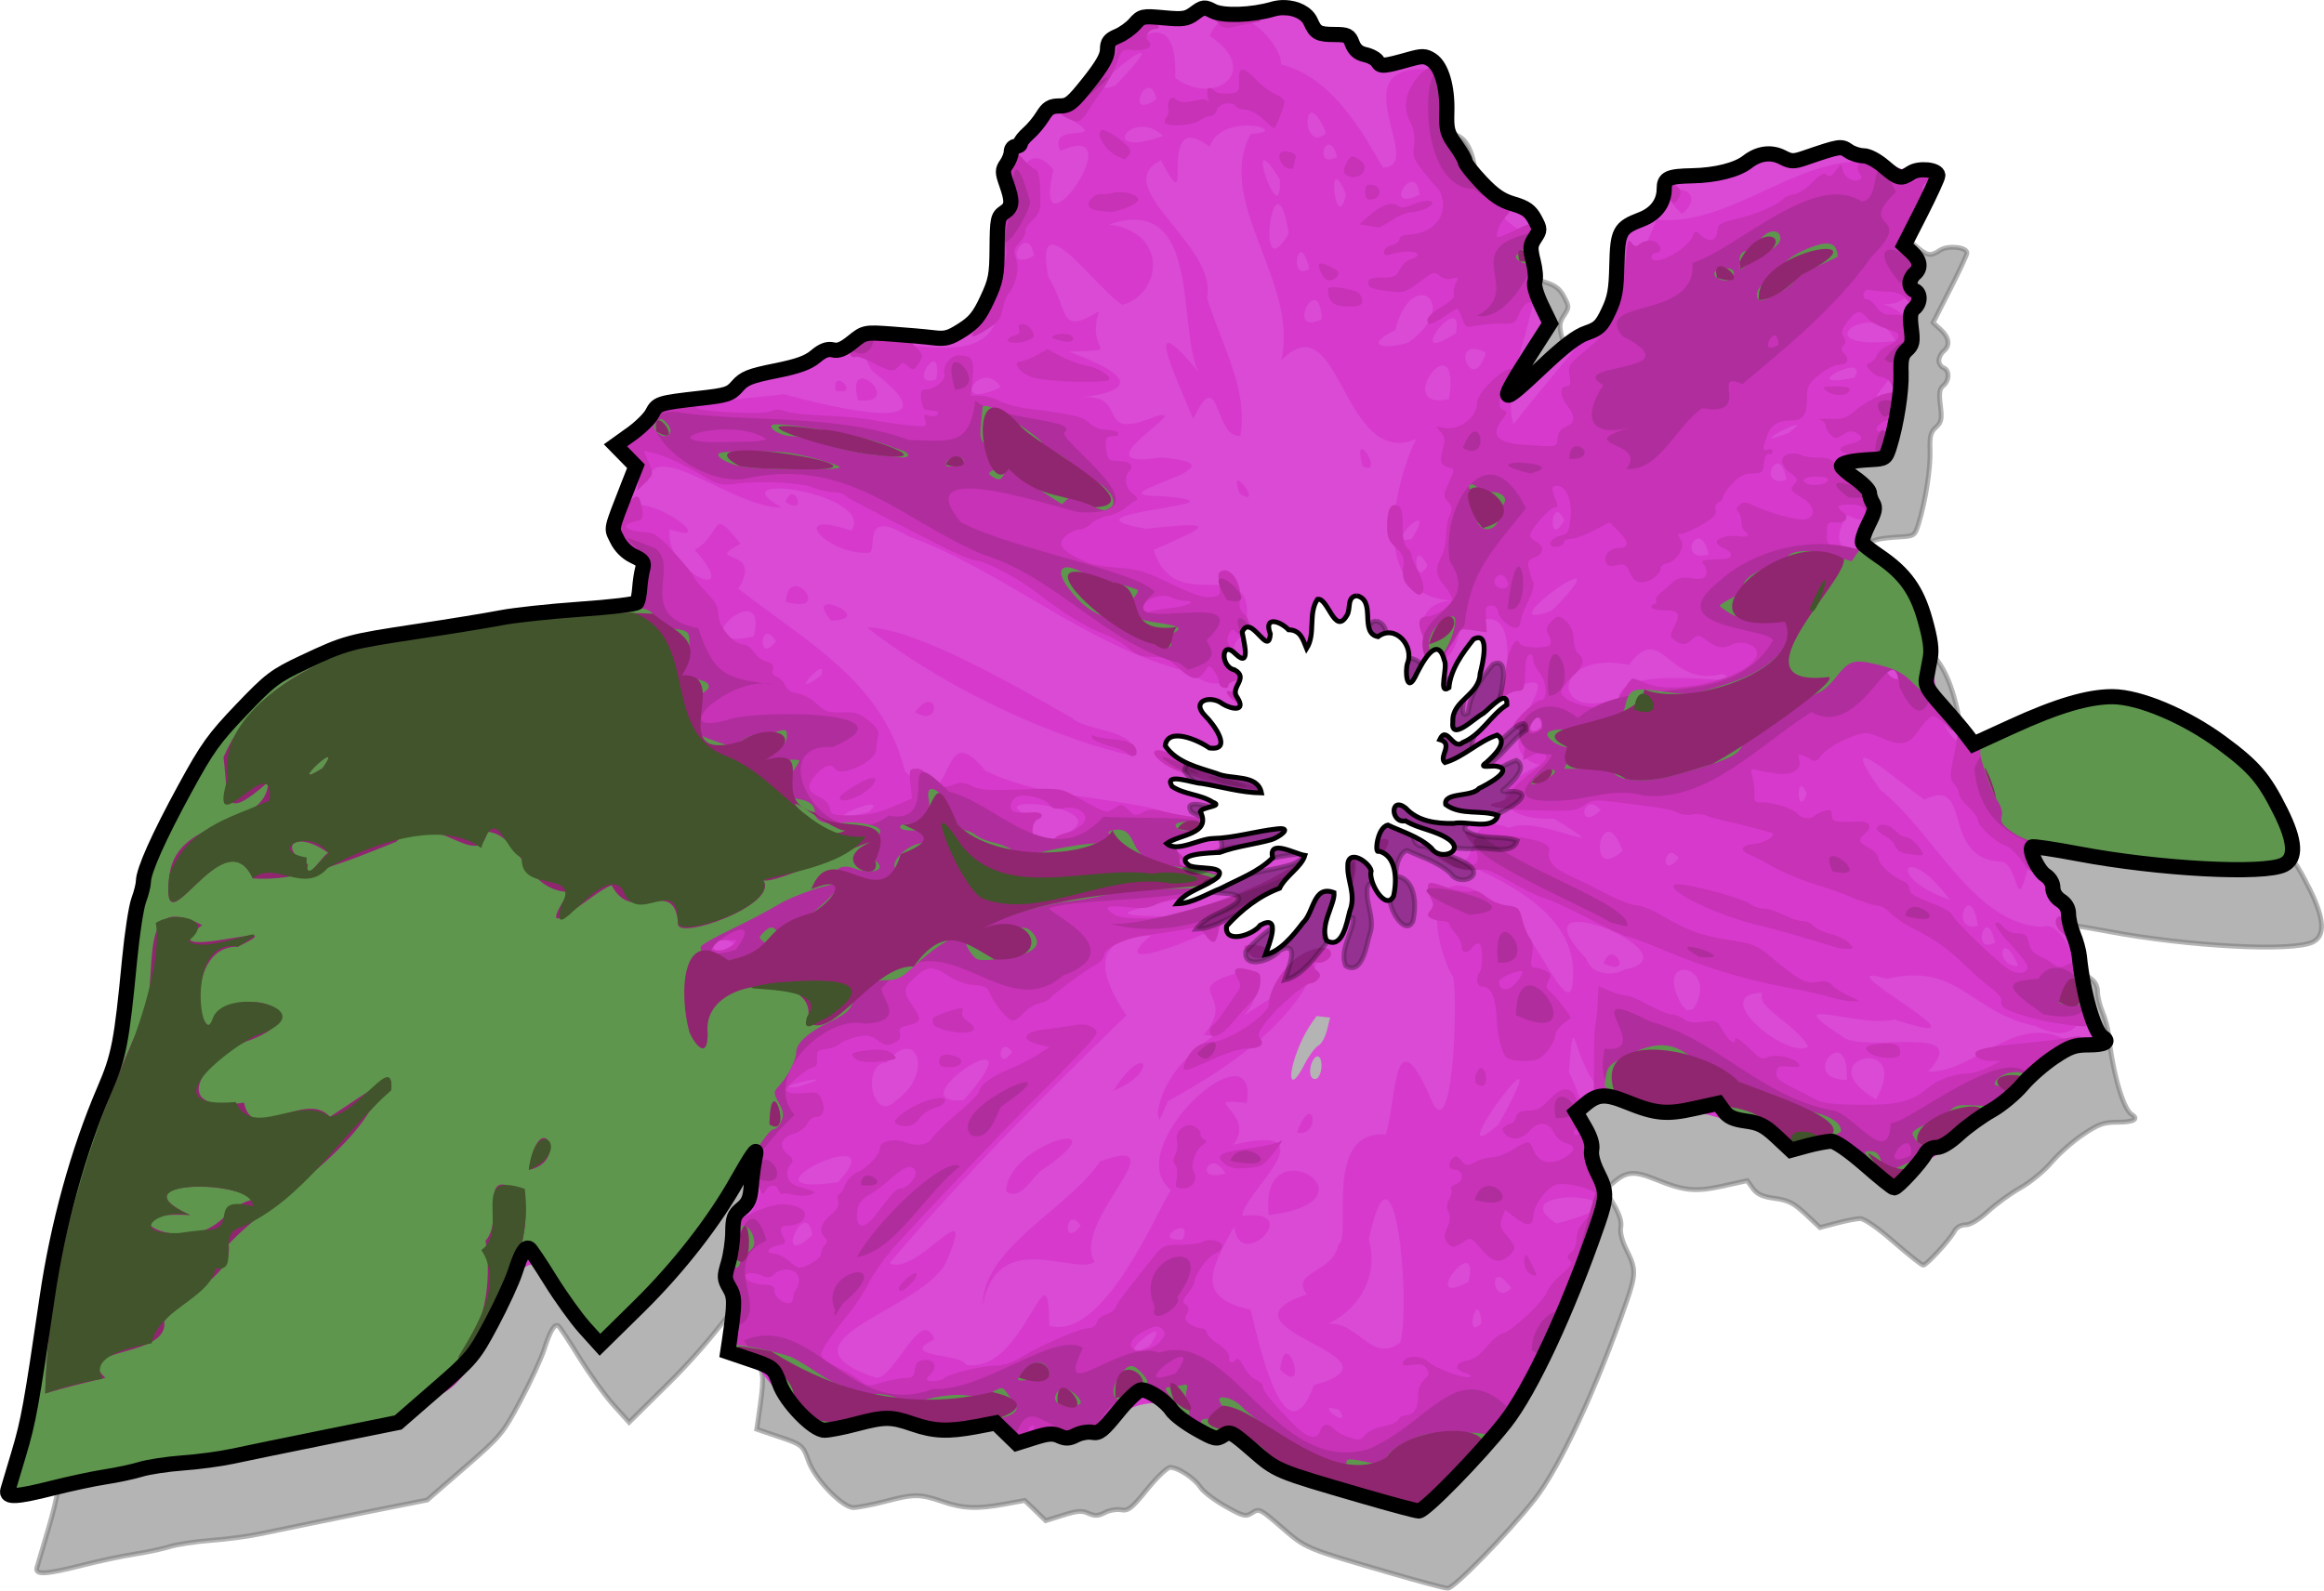 <?xml version="1.0"?>
<svg
    xmlns:rdf="http://www.w3.org/1999/02/22-rdf-syntax-ns#"
    xmlns="http://www.w3.org/2000/svg"
    xmlns:cc="http://creativecommons.org/ns#"
    xmlns:dc="http://purl.org/dc/elements/1.1/"
    xmlns:svg="http://www.w3.org/2000/svg"
    xmlns:inkscape="http://www.inkscape.org/namespaces/inkscape"
    xmlns:sodipodi="http://sodipodi.sourceforge.net/DTD/sodipodi-0.dtd"
    xmlns:ns1="http://sozi.baierouge.fr"
    xmlns:xlink="http://www.w3.org/1999/xlink"
    id="svg2"
    viewBox="0 0 478.36 327.52"
    version="1.0"
  >
  <defs
      id="defs4"
    >
    <filter
        id="filter3297"
      >
      <feGaussianBlur
          id="feGaussianBlur3299"
          stdDeviation="10.71"
      />
    </filter
    >
    <filter
        id="filter3411"
        y="-.267"
        width="1.562"
        height="1.535"
        x="-.281"
      >
      <feGaussianBlur
          id="feGaussianBlur3413"
          stdDeviation="8.347"
      />
    </filter
    >
  </defs
  >
  <g
      id="layer1"
      transform="translate(-117.1 -111.53)"
    >
    <g
        id="g3415"
      >
      <path
          id="path3265"
          opacity=".54"
          filter="url(#filter3297)"
          stroke="#000"
          d="m387.46 129.02c-0.79-0.02-1.61 0.08-2.4 0.31-4.31 1.27-10.24 1.47-12.28 0.41-1.76-0.91-2.03-0.89-3.78 0.41-1.68 1.23-2.37 1.34-6.38 0.97-4.31-0.41-4.59-0.34-5.97 1.25-0.79 0.91-2.39 2.05-3.53 2.53-1.69 0.7-2.06 1.23-2.06 2.78 0 1.37-1.08 3.27-3.85 6.75-3.44 4.33-4.08 4.84-6.03 4.84-1.77 0-2.42 0.4-3.47 2.1-0.71 1.14-2.03 2.74-2.93 3.53-0.91 0.78-1.66 1.7-1.66 2.06 0 0.35-0.41 0.66-0.94 0.66-0.52 0-0.97 0.49-0.97 1.12s-0.44 1.75-0.96 2.5c-0.85 1.21-0.85 1.67 0 4.06 1.29 3.67 1.21 4.79-0.47 5.91-1.32 0.87-1.43 1.44-1.47 7.28-0.05 5.73-0.26 6.8-2.06 10.66-1.63 3.46-2.61 4.65-5.1 6.25-2.63 1.68-3.47 1.92-5.94 1.62-1.58-0.19-5.43-0.56-8.53-0.78-5.62-0.4-5.62-0.39-8.12 1.63-1.84 1.47-2.92 1.9-4.03 1.62-1.09-0.27-2.09 0.13-3.57 1.38-1.53 1.29-3.64 2.04-8.28 2.96-5.24 1.05-6.42 1.52-7.78 3.1-1.46 1.69-2.18 1.94-7.69 2.56-8.54 0.97-8.84 1.05-9.9 3.09-0.52 1.01-2.44 2.89-4.25 4.19l-3.28 2.38 2.09 2.15 2.09 2.19-1.43 3.69c-3.87 9.94-3.64 8.82-2.44 11.34 0.68 1.43 1.98 2.73 3.41 3.41 1.99 0.95 2.22 1.31 1.84 2.72-0.24 0.89-0.51 2.63-0.59 3.9-0.09 1.28-0.33 2.6-0.54 2.94s-5.51 1-11.78 1.44c-6.26 0.43-13.54 1.2-16.18 1.72s-10.39 1.78-17.22 2.81c-14.14 2.13-14.72 2.31-23.44 6.41-5.93 2.78-6.89 3.49-12.81 9.68-5.65 5.9-7 7.82-11.6 16.25-5.44 9.98-8.54 16.87-8.59 19.13-0.02 0.73-0.45 2.5-0.97 3.9-0.52 1.41-1.37 6.88-1.87 12.16-1.66 17.14-2.2 19.89-5.22 26.94-5.38 12.51-9.51 27.58-11.72 42.65-3.24 22.08-3.87 25.44-5.88 32.16-1.05 3.52-2.04 6.92-2.22 7.53-0.45 1.57 1.68 1.48 9.25-0.44 3.41-0.86 8.2-1.9 10.66-2.28 2.47-0.38 5.79-1.07 7.38-1.56 1.58-0.49 5.45-1.08 8.62-1.31s7.79-0.85 10.25-1.38c2.47-0.52 11.15-2.32 19.31-3.97l14.85-2.96 7.75-6.72c7.46-6.49 7.85-6.99 11.47-13.78 2.06-3.88 4.25-8.63 4.87-10.57 1.23-3.84 2.11-5.27 2.91-4.78 0.28 0.18 2.22 3.13 4.34 6.56s5.29 7.82 7.03 9.75l3.19 3.54 8.09-8c8.04-7.93 15.42-17.41 20.19-25.94 1.18-2.11 2.56-4.42 3.06-5.13 0.85-1.18 0.9-1.09 0.47 0.97-0.25 1.23-0.55 3.68-0.69 5.44-0.19 2.56-0.61 3.48-2.03 4.62-1.52 1.24-1.76 1.93-1.78 4.82-0.01 1.85-0.43 4.73-0.94 6.4-0.82 2.78-0.79 3.23 0.25 5 1.16 1.95 1.15 3.03 0 10.94l-0.34 2.31 4.06 1.38c5.32 1.78 5.43 1.86 6.6 5.19 1.3 3.7 6.98 9.57 9.25 9.56 0.89-0.01 3.79-0.56 6.43-1.25 6.03-1.58 7.25-1.58 11.85 0 4.27 1.47 7.12 1.59 12.87 0.53l4.1-0.75 2.15 2.06 2.16 2.1 3.59-1.13c2.89-0.91 3.89-0.98 5.22-0.37 1.31 0.59 2 0.55 3.38-0.16 0.95-0.5 2.47-0.74 3.37-0.56 1.4 0.26 2.17-0.33 5.31-4.22 2.02-2.5 4.15-4.53 4.75-4.53 1.62 0 5.02 2.24 6.25 4.12 0.6 0.91 2.91 2.66 5.13 3.91 3.76 2.1 4.16 2.2 5.53 1.31 1.41-0.92 1.66-0.79 6.06 3.03 5.02 4.36 4.74 4.24 22.6 9.44 5.81 1.69 11.01 3.08 11.56 3.09 1.25 0.04 12.39-11.35 17.81-18.22 5.24-6.63 12.83-22.96 19.03-40.9 1.92-5.53 1.92-6.69 0-10.47-0.95-1.89-1.42-3.67-1.22-4.72 0.22-1.12-0.27-2.69-1.46-4.72l-1.79-3.03 1.75-1.5c2.69-2.31 4.27-2.43 8.79-0.59 5.79 2.35 8.1 2.57 13.78 1.31l4.97-1.09 1.15 1.59c0.89 1.22 2 1.72 4.53 2.06 2.75 0.37 3.88 0.95 6.32 3.22l2.96 2.78 3.44-0.9c1.89-0.51 4.07-0.94 4.85-0.94 0.85-0.01 3.61 1.91 6.93 4.81 3.03 2.64 5.75 4.78 6.03 4.78 0.68 0 5.44-5.18 6.38-6.94 0.45-0.84 1.36-1.37 2.34-1.37 1.01 0 2.75-1.05 4.63-2.78 1.66-1.53 4.66-3.7 6.69-4.85 2.02-1.14 4.89-3.49 6.37-5.25 1.48-1.75 4.39-4.32 6.47-5.71 3.24-2.17 4.27-2.54 7.22-2.54 3.2 0 4.35-0.64 2.81-1.59-1.77-1.09-3.98-8.85-4.78-16.69-0.11-1.07-0.66-3.02-1.22-4.37s-1.03-3.25-1.03-4.22c0-1.18-0.53-2.15-1.59-2.84-0.99-0.65-1.63-1.63-1.63-2.6 0-0.96-0.6-1.96-1.56-2.59-1.48-0.97-3.42-5.15-2.72-5.85 0.18-0.17 4.48 0.49 9.53 1.44 16.6 3.15 38.19 4.27 42.28 2.22 2.61-1.3 2.39-4.77-0.65-10.91-3.4-6.84-5.45-9.25-12.13-14.18-7.4-5.47-16.95-9.5-22.5-9.5-5 0-11.31 1.89-20.62 6.15l-7.91 3.6-1.63-2.1c-0.88-1.15-3.14-3.81-5.03-5.9-2.78-3.1-3.35-4.13-3.09-5.5 0.18-0.94 0.52-2.78 0.78-4.13 0.34-1.78 0.05-3.95-1.06-7.94-1.71-6.11-4.17-9.53-9.44-13.12-1.63-1.11-3.17-2.3-3.41-2.66-0.23-0.35 0.33-2.08 1.22-3.84 1.29-2.54 1.48-3.47 0.91-4.38-0.39-0.63-0.72-1.58-0.72-2.12s-1.29-1.88-2.87-3c-1.59-1.12-2.88-2.25-2.88-2.53 0-0.65 2.07-1.14 5.97-1.35 3.02-0.16 3.13-0.23 3.91-2.71 1.41-4.54 2.5-11.43 2.37-15.1-0.1-2.9 0.11-3.78 1.19-4.75 1.13-1.02 1.29-1.67 0.94-4.47-0.32-2.56-0.21-3.46 0.59-4.12 1.29-1.07 1.32-3.17 0.06-3.66-0.53-0.2-0.97-0.88-0.97-1.5s0.44-1.5 0.97-1.94c1.4-1.15 1.18-2.77-0.59-4.43l-1.56-1.44 3.46-6.81c1.91-3.75 3.5-7.14 3.5-7.53 0.01-1.24-3.9-1.63-5.53-0.57-2.08 1.37-2.58 1.24-5.53-1.28-1.53-1.31-3.3-2.25-4.28-2.25-0.91 0-2.31-0.45-3.09-1-1.51-1.05-1.71-1.02-8.91 1.44-2.38 0.81-2.9 0.8-4.69-0.13-2.3-1.19-4.91-0.85-7.18 0.94-2.11 1.66-6.52 2.78-11.38 2.88-4.87 0.09-5.75 0.5-5.75 2.65 0 2.9-1.71 5.19-4.75 6.35-4.44 1.69-4.81 2.42-4.97 9.43-0.11 5.08-0.44 6.76-1.78 9.57-1.41 2.94-1.98 3.54-4.44 4.37-1.98 0.67-4.74 2.74-9.12 6.88-9.13 8.62-9.34 8.18-1.81-3.57l3.4-5.31-1.78-3.75c-1.1-2.29-1.64-4.21-1.37-4.9 0.24-0.63 0.08-2.5-0.35-4.16-0.68-2.65-0.61-3.24 0.38-4.75 1.08-1.65 1.08-1.8-0.03-3.88-0.93-1.71-1.86-2.38-4.41-3.12-2.46-0.72-4.04-1.77-6.59-4.47-1.85-1.94-3.35-3.83-3.35-4.22s-0.86-1.95-1.94-3.44c-1.73-2.41-1.92-3.14-1.81-6.81 0.16-5.09-1.11-9.35-3.15-10.69-1.34-0.87-1.92-0.91-4.5-0.18-5.35 1.5-6.01 1.55-6.6 0.5-0.31-0.55-1.46-1.2-2.56-1.44-1.41-0.31-2.19-1.01-2.69-2.31-0.63-1.67-0.99-1.84-3.59-1.85-3.35-0.01-3.95-0.33-4.97-2.65-0.76-1.73-2.98-2.83-5.38-2.88z"
      />
      <path
          id="path3270"
          d="m382.03 113.22c-0.8-0.02-1.62 0.08-2.41 0.31-4.3 1.27-10.23 1.47-12.28 0.41-1.75-0.91-1.99-0.89-3.75 0.4-1.67 1.24-2.39 1.35-6.4 0.97-4.31-0.4-4.6-0.33-5.97 1.25-0.79 0.92-2.36 2.05-3.5 2.53-1.69 0.71-2.1 1.23-2.1 2.79 0 1.37-1.08 3.27-3.84 6.74-3.44 4.33-4.08 4.85-6.03 4.85-1.77 0-2.42 0.4-3.47 2.09-0.71 1.15-2.03 2.75-2.94 3.53-0.9 0.79-1.62 1.71-1.62 2.07 0 0.35-0.44 0.62-0.97 0.62s-0.97 0.53-0.97 1.16c0 0.62-0.41 1.75-0.94 2.5-0.84 1.2-0.84 1.67 0 4.06 1.3 3.66 1.21 4.76-0.46 5.88-1.32 0.87-1.46 1.47-1.5 7.31-0.05 5.73-0.23 6.8-2.04 10.65-1.62 3.47-2.6 4.66-5.09 6.25-2.63 1.69-3.51 1.93-5.97 1.63-1.58-0.2-5.4-0.56-8.5-0.78-5.62-0.41-5.65-0.39-8.16 1.62-1.83 1.48-2.92 1.91-4.03 1.63-1.08-0.28-2.08 0.1-3.56 1.34-1.54 1.3-3.61 2.04-8.25 2.97-5.24 1.05-6.45 1.55-7.81 3.12-1.46 1.69-2.18 1.91-7.69 2.54-8.55 0.96-8.81 1.07-9.87 3.12-0.53 1.01-2.44 2.89-4.25 4.19l-3.32 2.37 2.1 2.16 2.09 2.16-1.44 3.72c-3.86 9.93-3.6 8.82-2.4 11.34 0.68 1.42 1.95 2.72 3.37 3.4 2 0.96 2.23 1.29 1.85 2.69-0.24 0.89-0.51 2.67-0.6 3.94-0.08 1.27-0.32 2.6-0.53 2.94s-5.52 0.97-11.78 1.4c-6.26 0.44-13.55 1.23-16.19 1.75s-10.38 1.79-17.22 2.82c-14.13 2.13-14.68 2.3-23.4 6.4-5.93 2.79-6.89 3.49-12.81 9.69-5.65 5.9-7.03 7.82-11.63 16.25-5.44 9.98-8.51 16.86-8.56 19.12-0.02 0.74-0.48 2.47-1 3.88-0.53 1.41-1.37 6.91-1.88 12.19-1.65 17.13-2.16 19.89-5.19 26.93-5.37 12.51-9.53 27.59-11.74 42.66-3.24 22.08-3.84 25.43-5.85 32.16-1.05 3.52-2.07 6.91-2.25 7.53-0.45 1.57 1.67 1.48 9.25-0.44 3.41-0.86 8.22-1.9 10.69-2.28 2.46-0.38 5.76-1.07 7.34-1.56 1.59-0.49 5.49-1.09 8.66-1.31 3.17-0.23 7.75-0.85 10.22-1.38 2.46-0.53 11.18-2.32 19.34-3.97l14.84-2.97 7.72-6.75c7.47-6.48 7.86-6.95 11.47-13.75 2.06-3.87 4.26-8.62 4.88-10.56 1.23-3.84 2.11-5.27 2.9-4.78 0.29 0.17 2.26 3.13 4.38 6.56s5.29 7.82 7.03 9.75l3.16 3.5 8.12-8c8.04-7.93 15.38-17.38 20.16-25.91 1.18-2.11 2.58-4.42 3.09-5.12 0.85-1.18 0.9-1.1 0.47 0.97-0.25 1.23-0.59 3.68-0.72 5.44-0.19 2.56-0.58 3.47-2 4.62-1.52 1.23-1.79 1.92-1.81 4.81-0.01 1.86-0.44 4.73-0.94 6.41-0.83 2.77-0.8 3.23 0.25 5 1.15 1.95 1.15 3.03 0 10.94l-0.31 2.31 4.03 1.38c5.32 1.78 5.46 1.86 6.62 5.18 1.31 3.71 6.99 9.58 9.26 9.56 0.89 0 3.76-0.55 6.4-1.24 6.03-1.59 7.25-1.59 11.84 0 4.28 1.47 7.16 1.59 12.91 0.53l4.09-0.75 2.16 2.06 2.16 2.09 3.56-1.12c2.89-0.91 3.89-0.98 5.22-0.38 1.31 0.6 2.03 0.56 3.4-0.15 0.96-0.5 2.48-0.74 3.38-0.57 1.4 0.27 2.14-0.32 5.28-4.21 2.02-2.5 4.15-4.54 4.75-4.54 1.62 0.01 5.05 2.25 6.28 4.13 0.6 0.9 2.9 2.66 5.13 3.91 3.76 2.1 4.13 2.2 5.5 1.31 1.41-0.92 1.69-0.79 6.09 3.03 5.02 4.36 4.74 4.24 22.59 9.44 5.81 1.69 11.02 3.07 11.57 3.09 1.24 0.03 12.36-11.35 17.78-18.22 5.23-6.63 12.83-22.97 19.03-40.91 1.91-5.52 1.92-6.68 0-10.46-0.96-1.89-1.42-3.68-1.22-4.72 0.22-1.13-0.25-2.69-1.44-4.72l-1.78-3.03 1.75-1.53c2.69-2.31 4.27-2.4 8.78-0.57 5.8 2.36 8.08 2.58 13.75 1.32l4.97-1.1 1.19 1.6c0.89 1.21 2 1.72 4.53 2.06 2.75 0.37 3.88 0.95 6.31 3.22l2.97 2.78 3.44-0.91c1.89-0.5 4.06-0.93 4.84-0.94 0.86 0 3.59 1.89 6.91 4.79 3.03 2.64 5.75 4.81 6.03 4.81 0.68 0 5.47-5.18 6.41-6.94 0.45-0.84 1.32-1.37 2.31-1.37 1 0 2.74-1.05 4.63-2.79 1.65-1.52 4.66-3.7 6.68-4.84 2.03-1.14 4.9-3.5 6.38-5.25 1.47-1.75 4.38-4.33 6.47-5.72 3.24-2.16 4.3-2.53 7.25-2.53 3.19 0 4.31-0.64 2.78-1.59-1.77-1.1-3.99-8.86-4.78-16.69-0.11-1.07-0.66-3.06-1.22-4.41-0.57-1.34-1.03-3.24-1.03-4.21 0-1.19-0.53-2.12-1.6-2.82-0.98-0.64-1.59-1.62-1.59-2.59 0-0.96-0.61-2-1.56-2.63-1.49-0.97-3.42-5.11-2.72-5.81 0.18-0.18 4.45 0.48 9.5 1.44 16.6 3.14 38.21 4.27 42.31 2.22 2.6-1.31 2.39-4.8-0.66-10.94-3.4-6.84-5.44-9.22-12.12-14.16-7.41-5.47-16.95-9.5-22.5-9.5-5.01 0-11.35 1.87-20.66 6.13l-7.9 3.62-1.6-2.09c-0.88-1.15-3.15-3.81-5.03-5.91-2.78-3.09-3.39-4.12-3.12-5.5 0.17-0.93 0.55-2.81 0.81-4.15 0.34-1.78 0.05-3.92-1.06-7.91-1.71-6.11-4.17-9.54-9.44-13.12-1.64-1.12-3.17-2.31-3.41-2.66-0.23-0.35 0.3-2.11 1.19-3.88 1.29-2.54 1.47-3.43 0.91-4.34-0.4-0.63-0.72-1.58-0.72-2.12s-1.29-1.89-2.88-3c-1.58-1.12-2.87-2.26-2.87-2.54 0-0.65 2.1-1.13 6-1.34 3.02-0.16 3.13-0.23 3.9-2.72 1.42-4.53 2.51-11.42 2.38-15.09-0.1-2.9 0.11-3.78 1.19-4.75 1.13-1.03 1.25-1.67 0.9-4.47-0.32-2.56-0.17-3.46 0.63-4.13 1.28-1.06 1.29-3.17 0.03-3.65-0.53-0.2-0.94-0.88-0.94-1.5s0.41-1.5 0.94-1.94c1.39-1.16 1.21-2.77-0.56-4.44l-1.57-1.43 3.47-6.82c1.91-3.74 3.47-7.16 3.47-7.56 0.01-1.23-3.9-1.63-5.53-0.56-2.08 1.36-2.59 1.27-5.53-1.25-1.54-1.31-3.31-2.25-4.28-2.25-0.92 0-2.31-0.45-3.1-1-1.5-1.06-1.67-1.03-8.87 1.44-2.38 0.81-2.9 0.79-4.69-0.13-2.3-1.19-4.91-0.85-7.19 0.94-2.11 1.66-6.51 2.78-11.37 2.87-4.88 0.1-5.75 0.5-5.75 2.66 0 2.9-1.74 5.18-4.78 6.34-4.44 1.7-4.81 2.42-4.97 9.44-0.12 5.08-0.41 6.76-1.75 9.56-1.41 2.95-2.01 3.51-4.47 4.35-1.98 0.67-4.71 2.76-9.09 6.9-9.13 8.63-9.34 8.19-1.82-3.56l3.38-5.31-1.78-3.75c-1.1-2.3-1.61-4.21-1.35-4.91 0.24-0.63 0.09-2.49-0.34-4.15-0.68-2.65-0.65-3.24 0.34-4.75 1.09-1.65 1.09-1.81-0.03-3.88-0.92-1.71-1.85-2.38-4.4-3.12-2.47-0.72-4.01-1.78-6.57-4.47-1.84-1.95-3.34-3.83-3.34-4.22s-0.9-1.95-1.97-3.44c-1.73-2.42-1.92-3.14-1.81-6.81 0.16-5.09-1.08-9.38-3.13-10.72-1.34-0.88-1.95-0.88-4.53-0.16-5.34 1.5-6 1.56-6.59 0.5-0.31-0.55-1.43-1.19-2.53-1.43-1.41-0.31-2.23-1.01-2.72-2.32-0.63-1.66-0.99-1.83-3.59-1.84-3.35-0.01-3.92-0.33-4.94-2.66-0.76-1.73-3.01-2.82-5.41-2.87zm6.09 207.5c0.91 0.14 1.83 0.23 2.76 0.31-0.19 0.77-0.34 1.32-0.5 2.06-0.42 1.85-1.17 3.33-1.91 3.72-0.68 0.36-1.96 2.1-2.85 3.85-3.44 6.79-3.74 1.62-0.31-5.47 0.69-1.43 1.78-3.13 2.81-4.47zm0.16 8.31c0.56 0 0.97 0.98 0.78 2.59-0.11 0.99-0.59 1.89-1.03 2.04-1.21 0.39-1.69-1.63-0.84-3.5 0.35-0.78 0.75-1.13 1.09-1.13z"
          fill="#da4ad4"
      />
      <path
          id="path2465"
          fill="#d639cc"
          d="m398.44 419.24c-18.61 0.67-36.18-26.7-50.74-16.53-15.78 7.75-34.01 1.51-50.53 0.56-21.01 6.03-36.81-23.34-25.97-41.39 5.82-7.19 2.38-21.87-2.85-5.61-8.2 8.91-23.19 42.06-33.39 24.28-12.89-25.23-14.89 11.84-27.27 17.36-13.67 12.18-33.53 10.32-50.39 14.65-11.58-1.85-39.52 16.53-35.46-3.5 5.44-22.05 6.32-45.13 14.85-66.33 10.74-23.88 4.93-52.58 22.01-74.1 12.65-23.36 40.15-27.84 64.11-29.74 11.38 0.79 38.38-2.19 22.13-18.08-2.29-13.91 23.16 4.2 10.02-0.32-1.42 9 15.63 15.87 5.16 4.28 6.01-3.58 2.97-9.23 9.4-1.28-8.19 4.33 5.03 0.44-0.45 9.27 14.37 11.17 29.74 19.18 34.28 37.54 11.17 11.83 6.48-12.55 16.53-0.1 14.46 7.15 32.41 4.52 46.27 11.97-13.28 2.2-4.68 11.5 4.26 10.29-8.67 5.54-36.27 7.72-10.49 7.76 8.22-2.88 37.14-16.57 15.8-2.44-7.52 5.78-32.82 15.67-21.7 6.39-13.74 0.3-9.7 9.63-5.07 16.43-16.76 16.2-33.57 33.06-48.75 51 5.48 2.99 18-15.46 11.97-0.92-3.92 10.58-37.66 16.75-14.67 24.59 3.94-0.22 9.26-15.01 11.89-7.96-7.83 3.75 5.82 2.86 6.51 5.22 12.19 2.21 17.13-26.51 17.16-8.05 11.22 3.46 22.67-24.62 25.07-27.9-10.87-8.67 18.11-34.75 15.62-17.94-10.64-1.31 2.19 1.98-2.77 8.57 20.69-4.73 1.73 10.23 1.84 14.66 13.14-1.62-0.76 11.99-1.66 2.14-5.3 9.5-7.74 14.69 3.38 17.21 2.03 8.88 7.31 31.04 13.03 15.5 21.13-5.85-22.54-11.56-1.47-18.69-3.64-4.67 5.59-4.4 6.48-10.26 2.98-0.86-3.46-23.75 9.79-22.64 2.24-7.5 1.55-24.3 8.79-8.41 4.96 13.6 6.08-18.48 5.08-23.91-5.04-8.88-5.99-26.29 8.48-15.55 6.73 1.3 16.05 27.95 16.16 15.13 0.67-16.54-23.59-22.52-27.88-26.01 11.34 8.71 2.84-8.84 14.75-4.38 5.84-2.87 23.83 7.18 9.33-1.88-12.15 0.31-13.75-6.27-2.96-11.11-13.7-3.19 10-22.75-6.64-15.27-2.85 5.66 5.88-23.33-9.9-12.2-3.65 15.28-14.52-5.42-1.73-6.37-19.7-1.42-9.29-30.08-7.19-33.26-15.35 6.42-15.57-28.69-27.82-16.2 3.74-16.12-13.87-32.72-6.28-46.6 9.33-0.5-5.97-4.91-8.48 2.62-11.69-8.74-2.45 17.41-10 2.8-11.03 5.34 11.83 17.66 9.44 28.28 3.55 11.1 8.43 18.75 6.9 28.43-5.39 0.74-4.19-15.29-9.7-3.48-3.8-9.11-10.9-24.02 1.06-9.67-4.41-9.05 0.77-36.9-18.41-30.34 12.25 1.59 10.93 14.23 2.76 16.53-5.37-3.25-18.39-22.24-15.27-5.72 4.33 6.72 1.93 12.28 10.42 7.09-2.84 9.11 5.63 7.72-6.2 8.28 14.69 5.43 12.59 8.15 2.7 9.42 10.25-0.77 1.96 9.35 15.32 3.9 8.12-2.18-16.71 11.25 0.81 8.48 20.18 1.48-14.91 7.87 0.03 7.96 21.85 1.73-23.59 3.26-2.87 6.72 16.35-1.83 11.51-0.2 1.5 4.36 4.72 15.18 22.47-1.8 18.7 17.6-5.28 1.04 0.53 15.6-11.85 7.42-20.95-5.35-37.24-20.47-57.3-27.85-9.91-5.92-6.31 2.68-8.07 3.39-8.47 0.67-17.53-9.27-3.72-4.53 5.32-7.64-28.25-12.54-14.35-4.78-10.24 0.01-26.52-14.92-27.64-5.07-12.27-16.27 19.08-16.98 28.08-18.25 8.8 2.41 37.08 9.47 18.14-4.86-8.91-14.93 27.74 6.99 26.13-15.81 0.16-8.34 2.65-36.1 11.24-25.54-4.9 20.27 17.21-10.91 1.43-3.9-3.02-6.84 12.66-0.41 0.03-7.83 6.58-6.65 24.25-29.02 23.63-7.15 8.35 6.03 17.89-1.61 7.06-8.73 4.95-10.11 15.35 2.52 14.66 5.92 11.81 2.76 18.68 17.66 21.02 21.23 9.05-0.12-8.81-20.98 8.84-20.23 6.84 9.46 9.14 30.54 22.87 34.72 2.48 12.75-7.84 29.04-4.85 38.44 11.28-14.85 22.66-24.81 29.48-42.2 18.83 1.93 35.31-21.32 55.56-7.69-9.24 6.21 4.69 24.85-8.91 25.13 15.24 4.66-6.45 22.12-0.17 18.44 4.46 4.78-0.14 15.51-7.58 13.04 3.01 8.94 7.75 15.4 0.25 11.91-8.07 13.47 16.94 4.87 15.93 20.46 3.76 11.71-0.84 35.91 19.02 23.46 19.93-15.17 53.61 0.84 55.76 24.13-13.6 15.6-38.36-4.93-52.9 2.55-3.23 13.1-2.04 2.3-5.7 0.77-13.13-0.3-5.94-17.83-16.14-12.79-5.65-3.85-19.07-16.13-9.07-1.97 11.2 8.82 19 27.58 33.37 28.18 6.39-2.9 15.73 28.86-1.46 20.39-13.47-2.74-15.64-13.16-30.58-9.72-15.3-4.47 25.04 16.13 1.55 8.37-7.14 1.88-24.61-5.54-10.92 3.41 4.54 3.99 27.49-3.09 17.84 7.36 9.78 0.25 18.18-12.65 29.14-6.18-14.09 6.42-29.01 37.48-45.08 21.63-17.57-1.83-33.09-8.98-50.96-11.44-6.47-5.32-5.81-19.45-7.03-4.01 9.24 19.5 6.33 39.59-5.03 57.7-7.18 11.9-18.52 39.71-36.55 29.35zm-5.63-17.39c-6.08-2.17 2.75 4.67 0 0zm-39.21-13.09c6.31-8.69-9.31 4.17 0 0zm51.77-0.83c2.21-8.96-1.34-45.62-6.51-21.26 2.76 10.44-5.63 17.64-12.12 18.54 9.33-4.97 11.61 7.97 18.63 2.72zm16.69-3.95c-0.69-8-3.87 4 0 0zm6.14-7.24c-4.92-6.86-4.13 4.27 0 0zm-8.81-1.28c2.58-11.12-10.85 5.8 0 0zm-135.07-9.62c-1.37-8.51-8.38 7.66 0 0zm76.23 0.9c2.46-5.55-7.13 0.54 0 0zm76.9-3.29c24.06-5.87-12.72-8.4 0 0zm-147.83-8.5c12.49-13.66-23.47 3.36 0 0zm79.7-1.8c-2.96-5.62-6.93 2.1 0 0zm56.23-10.1c14.67-26.1-13.69 12.01 0 0zm-123.95-4.98c7.8-5.38 4.25-15.61-1.97-7.78-5.38 0.07-2.98 12.97 1.97 7.78zm13.87 0c17.08-19.52-15.05 1.28 0 0zm187.8-0.16c7.81-13.92-14.7-8.45 0 0zm-222.03-2.56c12.13-3.82-7.91 0.58 0 0zm216-1.46c0.65-12.64-10.45-0.08 0 0zm-171.77-5.83c-3.05-3.84-3.34 4.84 0 0zm163.85-1c-2.56-4.82-10.9-8.02-9.47-11.13-11.43 0.26 5.24 13.88 9.47 11.13zm-23.7-7.72c5.95-9.18-8.76-12.12-2.31-0.77l1 1 1.31-0.23zm-14.05-8.21c15.8-2.86-24.16-19.12-7.98-2.24 0.98 3.35 5.41 3.74 7.98 2.24zm-4.37-1.25c1.77-5.3 6.35 3.11 0 0zm85.34 0.55c-3.45-8.36-5.23 0.13 0 0zm-264.38-4.52c-4.42-3.64-6.53 4.57 0 0zm259.59-0.28c-1.75-8.32-5.18 2.71 0 0zm-3.54-3.46c-1.32-10.16-6.34 1.4 0 0zm-5.76-5.38c-9.15-12.51-13.73-4.62 0 0zm-55.8-8.58c-3.04-3.96-4.11 4.92 0 0zm-11.53-1.53c-4.36-11.7-8.01 7.29 0 0zm-116.52-2.73c16.65-6.08-20.1-9.97-4.01-3.67-3.36 2.89 1.63 5.82 4.01 3.67zm-38.72-5.22c5.62-4.77-13.91 3.45 0 0zm150.73-0.44c-3.96-4.27-5.09 4.99 0 0zm42.4-3.39c-2.39-5.37-2.09 5.77 0 0zm-54.62-13.77c-0.81-5.71-4.55 3.9 0 0zm15.88-5.79c0.7-8.07 30.26-1.35 21.3-5.06-11.29 2.94-12.27-11.1-19.17-1.87-15.82-3.24-16.58 12-2.13 6.93zm-164.16-4.73c1.83-4.97-7.85 5.78 0 0zm222.63-0.37c-5.97-6.34-2.92 4.23 0 0zm-231.91-6.68c-3.3-5.29-4.07 5.24 0 0zm-4.59-0.99c3.39-13.35-16.2 3.71 0 0zm164.86-5.88c15.76-16.1-15.01 5.75-0.85 0.68l0.85-0.68zm-26.18-8.8c-3.49-6.44-2.65 5.48 0 0zm57.9-2.2c-1.91-8.28-6.95 1.91 0 0zm-61.1-3.2c5.71-9.39-6.61 1.85 0 0zm31.36-3.88c-2.85-5.91-3.5 6.52 0 0zm45.73-8.26c-1.33-8.44-6.59 1.85 0 0zm0.5-9.69c6.89-5.29-11 4.24 0 0zm-69.91-6.94c2.45-16.83-12.29 2.58 0 0zm-92.28-2.44c-4.02-6.37-11.29 5.22 0 0zm-13.3-1.64c1.45-9.34-6.44 2.23 0 0zm188.95-0.33c3.61-5.82-13.16 2.69 0 0zm-75.84-5.21c-7.95-3.91-2.67 9.43 0 0zm-15.81-2.14c11.03-7.91 0.46-15.84-2.82-2.5-7.44 3.75-0.95 3.98 2.82 2.5zm100.09-0.2c-3.84-9.57-20.08 2.17 0 0zm-90.42-1.62c1.85-9.83-11.71 7.66 0 0zm-27.63-2.85c-0.44-10.59-7.9 3.68 0 0zm-2.56-10.42c-2.13-9.04-4.51 3.01 0 0zm-56.63-2.7c-1.46-7.66-7.39 3.98 0 0zm52.41-4.57c-3-18.54-7.3 12.7 0 0zm11.78-8.04c-4.25-10.49-2.11 9.18 0 0zm15.14 0.08c-0.75-7.66-8.16 3.87 0 0zm-28.75-3.16c-8.19-13.27 0.46 11.96 0 0zm11.81-4.64c-1.98-6.98-5.32 2.81 0 0zm-35.81-4.33c-6.49-6.17-14.05 5.06 0 0zm33.54-0.55c-4.83-11.57-5.47 4.64 0 0zm-34.93-7c-1.59-7.23-7.09 4.81 0 0zm-8.53-2.81c16.51-16.94-10.65 3.87 0 0zm33.99 264.39c0.99-9.89 6.3 6.2 0 0zm-61.23-13.32c0.03-11.93 17.93-19.97 24.14-29.57 16.9-6.02-6.29 12.69-1.11 20.69-4.23 2.86-20.02-7.19-23.03 8.88zm20.16-16.31c-3.08-4.66-4.02 5.12 0 0zm38.7-2.21c-2.13-18.99 24.18-2.95 0 0zm-54.04-4.81c-0.02-9.81 24.25-16.25 7.94-4.85-2.51 1.23-4.55 6.84-7.94 4.85zm59.83-12.17c3.42-9.13 5.14 1.03 0 0zm-28.64-4.02c2.4-16.53 25.99-20.99 33.3-32.99-3.19 13.2-18.14 23.36-31.18 30.51l-1.76 3.92-0.27-1.09-0.09-0.35zm-9.13-4.6c6.85-10.7 9.43-3.74 0 0zm18.57-11.46c7.48-8.6-5.88-9.26 7.87-13.02 7.76 3.82-2.38 13.91-7.87 13.02zm9.32-16.79c0.26-6.08 7.24 4.05 0 0zm15-3.39c1.57-7.78 10.03-22.26 4.51-5.93-1.15-0.37-2.26 8.36-4.51 5.93zm11.33-18.39c-9.43-0.32-19.19-23.59-5.11-24.52 2.92 3.95 6.86 8.65 6.99 1.97 5.35 7.42-5.67 19.31-1.88 22.55zm-4.29-14.02c1.33-7.86-8.18 3.26 0 0zm-29.12 14.4c8.6-3.59 2.43 2.78 0 0zm6.4-12.61c-8.13 1.93-26.29-12.67-8.69-3.41 0.33 0.66 18.94 4.16 8.69 3.41zm-24.1-6.89c-19.19-4.6-40.44-15.71-53.79-26.23 9.88 0.08 30.29 11.91 42.27 18.69 2.12 2.53 15.17 2.7 11.52 7.54zm-43.93-8.77c4.47-6.22 5.84 3.36 0 0zm64.83-3.09c0.01-5.01 6.91 6.05 0 0zm-82.09-15.81c-6.36-7.37 9.84-0.21 0 0zm-9.34-3.82c0.55-8.5 10.08 2.75 0 0zm-0.02-20.57c1.52-4.81 4.83 3.11 0 0zm93.43-1.78c-2.65-7.39 5.41 3.6 0 0zm25.31-5.6c-2.42-8.96 4.84 2.23 0 0zm-103.84-13.55c-2.85-10.61 10.02 0.95 0 0zm-4.61-2c-0.88-5.12 5.4 1.06 0 0zm174.23-36.4c-8.33-7.26 6.98-6.09 0 0z"
      />
      <path
          id="path2463"
          fill="#c732b6"
          d="m398.44 419.24c-5.28-1.55-11.43-3.32-13.67-3.94-3.23-0.9-5.02-1.95-8.74-5.14-4.75-4.07-5.88-4.59-7.18-3.29-0.99 0.99-7.56-2.7-9.99-5.62-2.27-2.71-5.25-4.3-7.05-3.76-0.76 0.23-2.85 2.19-4.64 4.37-2.68 3.26-3.57 3.93-4.95 3.79-0.93-0.11-2.39 0.28-3.25 0.84-1.27 0.83-1.84 0.88-2.99 0.27-0.78-0.42-2.53-0.61-3.93-0.42-2.05 0.28-2.45 0.16-2.15-0.62 0.23-0.6 0.07-0.85-0.43-0.67-0.44 0.17-0.74 0.59-0.66 0.96 0.08 0.36-0.23 0.96-0.68 1.34-0.61 0.5-1.44 0.17-3.2-1.29l-2.38-1.96-5.61 1.03-5.6 1.03-4.78-1.64c-5.31-1.84-7.33-1.8-15.36 0.31l-4.65 1.22-3.64-3.47c-2.3-2.2-3.95-4.42-4.49-6.04-1.02-3.11-1.3-3.36-5.76-5.11-4.77-1.89-5.41-2.46-4.19-3.81 0.74-0.82 0.89-2.14 0.64-5.83-0.18-2.62-0.66-5.41-1.06-6.21-0.55-1.09-0.52-2.17 0.1-4.48 0.45-1.67 0.86-4.29 0.91-5.81 0.08-2.73 0.14-2.8 3.6-4.3 3.85-1.66 6.08-1.9 8.6-0.94 2.9 1.1 1.36 3.85-2.15 3.85-1.45 0-1.66 0.75-0.7 2.53 0.52 0.98 0.32 1.22-1.28 1.54-2.11 0.42-2.61 1.69-0.67 1.69 0.67 0 2.09 0.73 3.15 1.62 1.88 1.59 1.95 1.6 4.2 0.52 1.27-0.6 2.3-1.56 2.3-2.13s0.34-1.38 0.76-1.8c0.6-0.6 0.6-0.94 0-1.54-1.28-1.28-0.87-2.87 1.2-4.61 1.44-1.21 1.86-1.99 1.56-2.93-0.23-0.71-0.17-1.29 0.13-1.29s0.87-0.86 1.27-1.9c0.4-1.08 1.51-2.25 2.54-2.69 2.17-0.94 4.64-3.63 4.67-5.09 0.03-1.29 2.89-1.93 5-1.14 2.29 0.88 4.48 0.7 5.4-0.44 1.54-1.9 3.47-3.77 6.8-6.58 1.82-1.53 3.31-3.17 3.31-3.63 0-1.1 2.87-3.12 6.44-4.52 1.56-0.62 3.99-1.85 5.4-2.75l2.56-1.63-2.42-0.61c-3.69-0.94-2.93-2.52 1.47-3.04 1.93-0.23 4.66-0.61 6.07-0.85 1.82-0.31 2.93-0.16 3.83 0.52 1.24 0.92 1.15 1.09-2.53 5.01-2.1 2.23-6.56 6.8-9.93 10.14-6.16 6.13-21.75 22.54-28.38 29.88-1.96 2.18-4.34 5.5-5.27 7.37-0.93 1.86-2.75 4.69-4.04 6.27-4.23 5.21-5.84 7.58-5.84 8.63 0 0.61 1.26 1.62 3.07 2.46 1.69 0.78 3.85 2.03 4.8 2.78 1.63 1.29 1.92 1.31 4.71 0.47 1.64-0.49 3.78-0.89 4.76-0.89 1.46 0 1.81-0.32 1.98-1.76 0.15-1.36 0.58-1.81 1.88-1.96 2-0.23 2.86 1.32 1.49 2.69-0.51 0.52-0.93 1.1-0.93 1.3 0 0.61 2.9 0.41 3.55-0.24 0.9-0.9 7.87-2.59 10.68-2.59 1.46 0 3.4-0.61 4.82-1.51 3.88-2.45 12.37-6.17 14.06-6.17 1.01 0 1.69-0.44 1.89-1.23 0.18-0.68 1.03-1.4 1.89-1.62s1.75-0.89 1.98-1.49c0.37-0.98 2.53-3.84 8.18-10.82 1.48-1.83 1.98-2.04 5.11-2.04 1.91 0 3.95-0.26 4.52-0.58 1.43-0.8 4.13-0.21 4.13 0.9 0 0.5-0.68 1.16-1.51 1.48-1.43 0.54-4.25 4.46-4.25 5.89 0 0.36-0.6 1.42-1.33 2.34-1.11 1.42-1.18 1.79-0.41 2.35 0.7 0.51 0.75 0.93 0.2 1.82-0.56 0.92-0.46 1.33 0.54 2.07 0.68 0.51 1.76 0.93 2.4 0.93 0.63 0 1.16 0.38 1.16 0.85s1.08 1.56 2.4 2.42c1.49 0.98 2.32 1.99 2.21 2.67-0.21 1.21 0.82 1.49 1.49 0.42 0.23-0.38 0.89 0.25 1.48 1.44 0.58 1.16 1.7 2.4 2.5 2.75 0.79 0.35 1.44 0.97 1.44 1.38 0 0.88 1.71 3.04 5.85 7.36 3.15 3.3 5.31 3.96 5.99 1.83 0.48-1.51 1.76-1.67 2.85-0.36 0.42 0.51 1.81 1.27 3.08 1.69 2.06 0.68 2.41 0.63 3.35-0.53 0.58-0.72 2.25-1.49 3.77-1.75 1.49-0.25 2.87-0.86 3.06-1.36 0.19-0.49 0.83-0.89 1.43-0.89 1.71 0 2.62-1.35 2.62-3.87 0-1.5 0.45-2.74 1.24-3.46 1-0.9 1.11-1.36 0.53-2.28-0.56-0.89-1.24-1.07-2.93-0.8-1.72 0.28-2.15 0.16-1.92-0.54 0.48-1.45 3.68-1.47 5.23-0.04 1.55 1.44 7.91 3.7 8.57 3.04 0.23-0.23-0.19-0.59-0.94-0.78-2.38-0.62-2.28-2.06 0.17-2.52 1.51-0.29 2.83-1.19 4.13-2.84 1.06-1.33 2.57-2.58 3.36-2.78 1.9-0.47 8.55-6.74 9.09-8.56 0.24-0.78 1.56-2.39 2.94-3.57 1.98-1.7 2.34-2.31 1.72-2.94s-0.55-0.97 0.33-1.62c0.66-0.49 1.12-1.67 1.12-2.86 0-1.47 0.63-2.65 2.24-4.27 2.32-2.32 2.83-4.16 1.45-5.21-1.43-1.08-5.88-2.04-7.73-1.66-1.96 0.39-4.92 4.33-4.92 6.54 0 2.06-1.19 2.19-3.55 0.39l-2.21-1.69-0.65 1.7c-0.54 1.42-0.38 2 0.97 3.6 1.96 2.34 1.99 2.9 0.21 4.34-1.85 1.49-3.35 1.01-5.67-1.8-1.64-1.99-2.06-2.2-3.02-1.52-2.16 1.54-2.9 1.64-3.74 0.49-0.7-0.95-0.7-1.5 0.01-3.2 0.6-1.42 0.66-2.4 0.22-3.18-0.43-0.78-0.39-1.59 0.16-2.61 0.43-0.81 0.61-1.75 0.39-2.09-0.21-0.35 0.19-0.78 0.89-0.97 1.74-0.45 1.73-3.01-0.01-3.01-1.4 0-1.69-1.25-0.55-2.39 0.55-0.55 0.99-0.42 1.76 0.51 0.95 1.16 1.17 1.18 2.87 0.29 1-0.53 2.59-0.97 3.52-0.97 0.92 0 2.83-0.72 4.24-1.58 3.21-1.98 3.42-1.98 4.17-0.01 0.98 2.58 3.38 3.32 6.07 1.87 2.64-1.42 2.88-2.65 0.65-3.22-0.88-0.22-1.97-1.16-2.41-2.09-1.1-2.3-3.26-2.5-5.04-0.45-1.61 1.85-3.83 2.13-5.08 0.63-0.69-0.83-0.68-1.11 0.08-1.59 0.51-0.32 1.12-0.58 1.36-0.59s0.62-0.59 0.84-1.29c0.3-0.94 0.97-1.28 2.55-1.28 1.63 0 2.66-0.55 4.26-2.24 2.32-2.46 3.78-2.8 5.11-1.19 0.95 1.14 1.34 7.27 0.46 7.27-0.29 0-0.54 0.31-0.54 0.69s0.36 0.57 0.8 0.41 1.33-0.02 1.97 0.32c0.95 0.48 1.09 1.06 0.76 3-0.33 1.99-0.06 2.96 1.54 5.56 1.93 3.13 1.93 3.15 0.95 6.34-1.59 5.19-3.58 10.17-4.51 11.25-0.48 0.56-0.87 1.44-0.87 1.96s-0.42 1.51-0.94 2.19c-0.51 0.68-0.94 1.74-0.96 2.36-0.03 1.69-4.48 12.23-5.51 13.04-0.5 0.39-0.91 1.18-0.91 1.76 0 1.9-2.97 7.26-6.47 11.68-5.81 7.33-16.02 17.53-17.49 17.48-0.73-0.02-5.64-1.31-10.92-2.86zm-42.24-31.86c0.81-1.15 0.82-1.49 0.06-2.24-0.75-0.75-1.23-0.72-3.22 0.22-2.92 1.39-4.03 3.18-2.5 4.04 1.43 0.8 4.44-0.27 5.66-2.02zm-75.85-8.63c0-0.63 0.31-1.46 0.69-1.84 0.38-0.39 0.6-1.38 0.48-2.21-0.27-1.9-3.29-2.44-4.99-0.9-0.93 0.85-1.43 0.9-2.78 0.28-0.9-0.41-2.17-0.54-2.8-0.29-1.11 0.42-1.11 0.49 0.08 1.36 0.68 0.5 2.19 0.91 3.36 0.91 1.67 0 2.11 0.27 2.11 1.25 0 1.25 1.53 2.54 3.05 2.57 0.44 0.02 0.8-0.49 0.8-1.13zm16.75-16.78c3.92-5.08 4.54-5.75 5.38-5.75 1.39 0 3.49-2.41 3.07-3.5-0.61-1.58-2.16-1.14-5.02 1.42-1.47 1.32-3.55 2.87-4.62 3.44-1.24 0.66-2.07 1.69-2.29 2.84-0.73 3.82 1.1 4.64 3.48 1.55zm-177.82 56.5c0.18-0.62 1.18-4 2.22-7.52 2.16-7.26 2.46-8.89 5.57-30.09 2.52-17.14 6.23-30.97 11.85-44.21 3.23-7.63 3.74-10.18 5.4-27.47 0.51-5.28 1.36-10.76 1.88-12.17 0.52-1.4 0.97-3.15 0.98-3.89 0.05-2.26 3.13-9.13 8.57-19.11 4.6-8.44 5.98-10.36 11.62-16.26 5.93-6.2 6.88-6.92 12.8-9.7 8.72-4.1 9.29-4.26 23.42-6.39 6.84-1.03 14.59-2.29 17.23-2.8 4.49-0.88 21.1-2.35 26.36-2.34 2.81 0.01 3.31-0.58 2.44-2.87-0.49-1.29-0.41-2.03 0.32-3.07 1.63-2.33 1.23-4.11-1.12-4.89-1.2-0.4-2.55-1.51-3.2-2.65-0.94-1.66-1-2.41-0.41-4.76 0.76-3.02 2.7-5.38 3.44-4.18 0.23 0.39 0.54 1.54 0.66 2.56 0.21 1.62-0.01 1.91-1.68 2.28-2.81 0.62-1.89 1.88 1.54 2.1 2.74 0.18 3.25 0.51 6.83 4.41 2.12 2.32 3.86 4.47 3.86 4.77s1.16 1.73 2.56 3.18c1.94 2 2.56 3.16 2.56 4.76 0 2.37 3.1 6.05 5.1 6.05 0.64 0 1.63 0.71 2.2 1.59 0.57 0.87 1.77 1.77 2.65 1.99 1.19 0.3 1.52 0.71 1.25 1.56-0.24 0.76 0.02 1.28 0.78 1.52 0.64 0.2 1.44 1.02 1.79 1.81 0.42 0.95 1.3 1.52 2.56 1.66 1.05 0.11 2.8 1.06 3.88 2.09 1.71 1.64 2.41 1.88 5.24 1.78 2.76-0.1 3.62 0.17 5.53 1.74 1.64 1.35 2.16 2.21 1.9 3.14-0.19 0.7-0.4 2-0.45 2.87-0.15 2.42-7.29 5.68-8.42 3.85-0.71-1.14-2.27-0.68-3.85 1.12-2.09 2.37-1.96 3.5 0.5 4.64 1.27 0.59 2.14 1.51 2.27 2.4 0.19 1.33 0.54 1.44 4.48 1.44 3.22 0.01 5.29-0.42 8.35-1.72l4.07-1.73-0.3-3.07c-0.28-2.9-0.2-3.08 1.23-3.08 1.03 0 1.71 0.51 2.12 1.58 0.73 1.91 3.33 2.71 5.54 1.7 1.27-0.58 2.05-0.52 3.76 0.29 1.74 0.83 3.65 0.96 10.12 0.69 6.96-0.28 8.25-0.17 10.12 0.86 7.59 4.2 7.38 4.13 9.05 3.03 1.45-0.95 1.64-0.93 2.91 0.34 1.2 1.2 1.53 1.26 2.94 0.5 1.24-0.66 2.2-0.7 4.34-0.15 1.52 0.38 4.32 0.87 6.24 1.09 1.91 0.21 3.73 0.54 4.04 0.73 1.18 0.73-1.73 2.75-4.56 3.16-4.38 0.63-5.12 1.47-2.87 3.27 1.63 1.31 1.69 1.48 0.54 1.55-0.7 0.04-1.71 0.01-2.24-0.06-0.52-0.08-0.72 0.1-0.43 0.39 0.53 0.54 5.55 1.75 10.54 2.54 1.56 0.25 2.64 0.74 2.51 1.14-0.29 0.91-9.17 4.14-11.53 4.19-0.98 0.03-2.68 0.51-3.77 1.07-1.53 0.79-2.92 0.92-6.05 0.59-4.25-0.46-5.06 0.02-2.63 1.54 1.7 1.06 8.75 1.05 13.6-0.01 5.04-1.11 14.57-4.99 20.33-8.29 2.9-1.66 5.66-2.87 6.12-2.69 1.29 0.5-2.88 4.47-5.6 5.34-1.25 0.4-3.15 1.54-4.2 2.53-1.06 0.99-3.35 2.33-5.1 2.97-2.72 1.01-3.24 1.48-3.61 3.28-0.61 2.99-1.08 3.19-2.71 1.14-1.41-1.77-1.52-1.79-4.93-1.14-1.92 0.36-5.04 0.84-6.93 1.06-4.34 0.5-9.05 2.66-9.05 4.14 0 0.6-0.79 1.51-1.76 2.01-2.02 1.04-8.91 6.14-9.43 6.97-0.19 0.31-1.16 0.74-2.17 0.96-1 0.22-2.44 1.11-3.19 1.97s-1.76 1.57-2.25 1.57c-0.98 0-3.97-3.64-4.77-5.8-0.4-1.08-1.1-1.42-3.14-1.51-1.6-0.08-3.63-0.8-5.22-1.85-3.29-2.18-4.37-2.14-6.95 0.21-2.5 2.27-2.56 2.95-0.47 6.02 1.85 2.73 1.7 3.3-1.04 3.9-1.55 0.34-1.9 0.7-1.64 1.69 0.23 0.89-0.13 1.46-1.24 1.96-1.28 0.59-1.87 0.49-3.31-0.55-1.43-1.05-2.2-1.18-4.27-0.74-1.39 0.3-2.98 0.94-3.52 1.43-0.55 0.49-1.86 0.99-2.91 1.1-1.66 0.19-1.91 0.46-1.8 1.98 0.08 1.16-0.2 1.76-0.8 1.76-0.51 0-2.1 1.07-3.54 2.37-2.31 2.08-2.48 2.43-1.45 2.82 0.65 0.25 2.26 0.3 3.56 0.12 2.09-0.31 2.47-0.15 3.13 1.29 0.91 2 0.38 3.64-1.17 3.64-0.63 0-1.43 0.64-1.78 1.42-0.35 0.79-1.56 1.69-2.7 2.01-2.7 0.77-3.3 2.63-1.36 4.2 1.23 1 1.33 1.34 0.64 2.18-1.38 1.66-0.65 3.86 1.51 4.51 1.05 0.32 2.35 0.71 2.88 0.87 1.88 0.59-1.79 1.4-3.76 0.84-1.05-0.3-2.07-0.39-2.26-0.2-0.2 0.2-0.54-0.12-0.76-0.7-0.53-1.38-1.96-1.34-2.75 0.07-0.55 0.99-0.7 0.91-1.31-0.68-0.91-2.39-0.87-3.16 0.25-4.64 0.52-0.68 0.94-2.1 0.94-3.16v-1.92l-1.33 1.6c-0.73 0.88-2.3 3.53-3.49 5.89-3.87 7.68-12.49 18.92-20.77 27.07l-7.79 7.69-3.17-3.52c-1.74-1.94-4.9-6.33-7.02-9.76-2.13-3.43-4.09-6.38-4.37-6.56-0.8-0.49-1.67 0.96-2.9 4.79-0.62 1.94-2.81 6.69-4.87 10.56-3.62 6.8-4.02 7.28-11.48 13.77l-7.73 6.72-14.84 2.99c-8.17 1.65-16.86 3.42-19.33 3.95-2.46 0.52-6.93 1.14-9.92 1.36-2.99 0.23-7.89 0.97-10.88 1.64-26.2 5.91-25.91 5.86-25.37 3.98zm148.88-112.56c0.81-0.77 0.64-0.89-1.28-0.85-1.22 0.03-2.78 0.27-3.47 0.54-1.24 0.48-1.24 0.49 0 1.21 1.4 0.8 3.34 0.44 4.75-0.9zm66.22-21.93c0.19-0.31 1.18-0.73 2.2-0.93 1.85-0.37 3.93-1.96 3.93-3 0-1.52-2.11-2.58-4.32-2.16-1.77 0.33-2.47 0.17-3.09-0.68-1.04-1.43-5.24-2.4-6.79-1.57-0.64 0.34-1.16 1.18-1.16 1.87 0 1.29 0.87 1.53 4.64 1.28 1.87-0.12 2.41 0.88 0.8 1.49-0.96 0.37-1.33 3.03-0.53 3.83 0.62 0.62 3.92 0.52 4.32-0.13zm-32.27 92.84c0-0.87 3.16-3.57 3.63-3.1 0.23 0.23-0.25 1.15-1.07 2.03-1.52 1.61-2.56 2.04-2.56 1.07zm129.32-3.6c-0.42-0.51-0.67-1.59-0.55-2.4 0.2-1.36 0.3-1.31 1.33 0.7 0.61 1.2 1.11 2.28 1.11 2.4 0 0.57-1.2 0.13-1.89-0.7zm-72.11-19.01c0.22-1.12 0.09-2.38-0.29-2.84-0.49-0.59-0.48-1.2 0.02-2.14 0.38-0.71 0.52-2 0.31-2.84-0.5-2.01 1.85-3.88 3.65-2.92 0.65 0.35 1.19 1.03 1.19 1.52s0.36 1.04 0.8 1.22c0.58 0.25 0.52 0.51-0.24 1-1.6 1.02-2.72 4.22-1.96 5.59 0.93 1.65-0.22 3.42-2.23 3.42-1.51 0-1.62-0.17-1.25-2.01zm141.96-3.56l-5.34-4.9-4.73 1.18-4.73 1.18-3.19-2.99c-2.82-2.64-3.52-2.98-6.09-2.98-2.39 0-3.19-0.32-4.55-1.85-1.65-1.85-1.65-1.85-4.97-0.97-5.4 1.44-9.53 1.15-14.81-1.05-2.95-1.23-5.24-1.81-6.19-1.57l-1.51 0.37 0.03-6.91c0.02-3.79 0.13-7.19 0.25-7.54 0.26-0.77 0.42-2.35 0.57-5.61l0.11-2.41 2.31 0.97c1.28 0.53 2.82 0.97 3.42 0.97 0.61 0 2.66 0.86 4.56 1.91 1.91 1.05 4.04 1.92 4.75 1.94 0.7 0.01 1.85 0.46 2.54 0.99 0.91 0.68 2.05 0.84 3.98 0.55 2.61-0.4 2.77-0.32 4.08 1.9 1.31 2.21 2.52 3.02 2.52 1.67 0-0.63 1.16 0.23 4.04 2.98 1.07 1.03 1.72 1.23 2.54 0.77 1.39-0.78 5.3-0.06 6.31 1.16 0.66 0.79 0.41 0.9-1.74 0.73-2.16-0.17-2.54-0.01-2.71 1.18-0.15 1.09 0.49 1.72 3.2 3.08 1.87 0.94 4.17 2.13 5.12 2.64 1.19 0.65 3.93 0.94 9 0.97 7.86 0.05 10.52-0.63 14-3.56 1.97-1.66 5.51-2.9 8.27-2.91 0.89 0 2.75-0.58 4.13-1.28l2.52-1.28-1.9-0.01c-2.24-0.01-3.82-0.87-3.26-1.77 0.47-0.76 3.14-1.24 11.29-2.01 3.34-0.32 7.01-0.79 8.16-1.04 1.14-0.25 2.08-0.32 2.08-0.16 0 0.15-2.16 1.65-4.8 3.33-2.64 1.67-4.8 3.25-4.8 3.51 0 1.32-4.94 5.95-8.78 8.25-2.39 1.42-5.34 3.62-6.55 4.89-1.5 1.55-2.78 2.29-3.99 2.29-1.24 0-2.11 0.53-2.88 1.76-2.41 3.84-4.85 6.56-5.86 6.54-0.59-0.01-3.47-2.22-6.4-4.91zm-132.11 0.45c-2.07-1.69-1.05-2.31 5.2-3.13 2.96-0.39 5.83-1.07 6.39-1.51s0.06 0.42-1.1 1.91c-2.63 3.37-2.68 3.4-6.17 3.68-2.1 0.17-3.26-0.08-4.32-0.95zm-67.61-8.25c-0.65-0.41-0.11-1.08 2.13-2.62 3.23-2.22 8.42-3.47 7.9-1.9-0.16 0.48-1.17 1.1-2.25 1.38s-2.44 1.23-3.01 2.11c-1.06 1.62-3.13 2.07-4.77 1.03zm119.35-8.28c-0.54-0.88 0.36-3.38 1.13-3.13 1.16 0.38 1.3 3.66 0.16 3.66-0.53 0-1.11-0.24-1.29-0.53zm-59.79-4.43c1.06-2.55 2.94-4 5.17-4 3.38 0 11.99-5.64 11.99-7.86 0-2.9 3.07-7.79 6.2-9.87 3.18-2.11 6.6-2.35 6.6-0.46 0 1.03-1.92 2.13-3.04 1.73s-1 0.77 0.17 1.74c0.73 0.61 0.79 1.02 0.24 1.68-0.4 0.48-1.09 0.88-1.54 0.88-1.18 0-6.63 4.65-9.09 7.76-1.59 2.01-1.94 2.87-1.41 3.5 1.1 1.32 0.09 2.18-2.56 2.18-1.43 0-4.43 0.92-7.28 2.24-5.94 2.74-6.41 2.78-5.45 0.48zm-50.69-0.16c0-1.31 1.42-1.68 3.47-0.89 1.93 0.74 1.12 2.17-1.23 2.17-1.81 0-2.24-0.25-2.24-1.28zm-17.13-0.36c-1.51-1.11-0.92-1.5 2.82-1.88 2.17-0.21 3.59-0.03 4.43 0.59 1.62 1.19 1.25 1.42-2.77 1.79-2.16 0.2-3.76 0.02-4.48-0.5zm133.79-0.44c-0.88-1.12-1.7-4.23-1.83-6.88-0.26-5.65-1.12-7.65-3.3-7.67-0.85-0.01-1.1-2.05-0.35-2.81 0.74-0.74 0.77-5.49 0.03-5.94-0.37-0.23-1.02 0.06-1.45 0.64-1.03 1.41-2.23 1.34-2.23-0.13 0-0.65-0.57-1.84-1.28-2.65-0.7-0.82-1.28-1.72-1.28-2.02s-0.65-0.55-1.44-0.55c-0.79-0.01-1.85-0.28-2.36-0.6-0.77-0.48-0.78-0.74-0.06-1.61 0.69-0.83 0.7-1.31 0.05-2.52-0.44-0.83-0.69-1.95-0.57-2.5 0.2-0.89 0.63-0.86 3.74 0.26 1.94 0.69 4.21 1.09 5.05 0.88 1.06-0.26 1.98 0.06 3.04 1.06 0.86 0.8 2.72 1.59 4.24 1.79 2.55 0.34 2.75 0.52 3.35 2.99 0.36 1.44 1.04 3.1 1.52 3.68 0.61 0.73 0.76 1.87 0.48 3.62-0.33 2.07-0.22 2.56 0.6 2.56 0.55 0 1.57 0.3 2.25 0.66 1.05 0.56 1.13 0.89 0.52 2.04-0.61 1.13-0.52 1.55 0.48 2.37 0.67 0.56 1.89 1.95 2.71 3.11l1.48 2.1-1.66 1.31c-0.91 0.71-1.66 1.83-1.66 2.49 0 0.65-0.74 2.07-1.65 3.15-1.43 1.69-2.09 1.97-4.73 1.97-1.68 0-3.34-0.36-3.69-0.8zm2.36-15.62c0.73-0.94 1.2-1.83 1.05-1.99-0.56-0.55-4.86 1.24-4.86 2.03 0 2.2 2.06 2.17 3.81-0.04zm72.65 14.87c-1.57-1.15-1.01-1.71 1.96-1.99 3.02-0.28 4.15 0.18 4.15 1.69 0 0.97-0.47 1.21-2.44 1.21-1.34 0-2.99-0.41-3.67-0.91zm-135.98-4.49c0-0.51 0.3-1.11 0.66-1.34 0.37-0.22 1.37-1.47 2.24-2.76 0.86-1.29 2.04-3 2.62-3.81 0.91-1.25 0.94-1.69 0.22-3.04-1.11-2.07-0.56-2.48 2.38-1.77 2.29 0.56 2.43 0.73 2.25 2.8-0.1 1.3-0.79 2.76-1.67 3.58-0.81 0.76-2.57 2.7-3.89 4.32-2.34 2.85-4.81 3.89-4.81 2.02zm-54.89-0.44c-1.15-0.33-2.08-0.88-2.08-1.22s-0.02-0.82-0.04-1.07c-0.03-0.39 4.73-2.08 5.94-2.1 0.25-0.01 0.3 0.4 0.11 0.9-0.21 0.54 0.34 1.37 1.34 2.02 2.89 1.89-0.51 2.85-5.27 1.47zm229.33-1.27c-4.1-0.6-9.78-2.28-11.03-3.26-0.42-0.34-0.62-0.97-0.45-1.42 0.18-0.45-0.78-1.61-2.11-2.59-1.34-0.98-3.73-3.06-5.32-4.62-3.4-3.36-6.17-5.33-10.64-7.59-1.81-0.91-3.95-2.36-4.76-3.21-0.8-0.86-2.06-1.57-2.79-1.58s-3.06-0.75-5.17-1.65-5.21-2.02-6.88-2.49c-3.18-0.89-8.01-2.95-10.72-4.58-0.88-0.52-2.4-1.29-3.37-1.69-2.33-0.98-1.89-2.01 0.97-2.25 1.94-0.17 4.43-1.71 3.61-2.24-0.31-0.2-8.67-2.36-10.64-2.75-0.78-0.15-2.12-0.54-2.97-0.87-0.85-0.32-2.17-0.42-2.94-0.22-0.76 0.2-2.02 0.06-2.78-0.32-1.5-0.74-3.35-1.06-12.1-2.13-5.15-0.63-5.71-0.59-7.36 0.58-1.61 1.14-2.62 1.24-10.07 1.03-8.13-0.24-11.3-0.97-7.49-1.73 1.14-0.23 2.08-0.91 2.32-1.69 0.23-0.71 2.14-2.62 4.24-4.24 3.07-2.36 3.69-3.12 3.1-3.83-0.62-0.75-1.03-0.73-2.69 0.12l-1.95 1.01 0.38-2.3c0.37-2.29-0.38-3.75-2.26-4.4-1.01-0.35 4.23-5.59 5.59-5.59 1.45 0 1.23-3.98-0.32-5.76-0.7-0.81-1.28-2.03-1.28-2.71 0-0.71-0.34-1.12-0.8-0.96-0.44 0.15-0.82 1.38-0.84 2.77-0.07 4.36-0.21 4.74-1.68 4.74-0.76 0-2.06 0.63-2.88 1.39-1.62 1.53-1.98 0.9-0.61-1.09 0.48-0.69 1.04-2.96 1.24-5.04 0.37-3.72 2.14-6.86 2.82-5.02 0.36 0.95 5.69 1.1 6.27 0.17 0.21-0.34 0.06-1.23-0.34-1.97-0.58-1.08-0.5-1.59 0.39-2.58 1.4-1.54 1.88-1.53 3.47 0.06 0.78 0.77 1.28 2.13 1.28 3.44 0 1.19 0.44 2.52 0.96 2.96 1.49 1.23 1.16 2.46-1.28 4.76-1.23 1.16-2.24 2.57-2.24 3.14 0 1.59 4.93 3.48 8.18 3.14 2.43-0.26 2.91-0.61 4.38-3.11 0.91-1.55 1.87-2.81 2.15-2.81 0.27 0 1.61 0.46 2.97 1.03 6.43 2.69 22.65-1.81 22.65-6.28 0-1.62-3-2.73-4.97-1.83-2.16 0.98-3.17 0.85-5.29-0.71-1.76-1.31-1.95-1.33-3.06-0.32-1.43 1.29-2.08 1.33-3.6 0.22-1.09-0.8-1.09-0.96-0.09-2.9 1.35-2.62 0.9-3.29-2.23-3.29-1.39 0-2.52-0.29-2.52-0.64s0.3-0.64 0.67-0.64c0.38 0 0.51-0.27 0.31-0.6-0.2-0.34 0.09-0.98 0.66-1.44 0.57-0.47 1.72-1.47 2.55-2.23 1.21-1.1 2.03-1.31 4.09-1.03 2.01 0.27 2.66 0.11 2.98-0.71 0.22-0.58 0.05-1.48-0.39-2-0.82-1-0.56-1.08 3.79-1.22 2.13-0.07 2.35-1.28 0.39-2.17-0.88-0.41-1.61-1.03-1.61-1.38 0-0.85 2.82-1.53 4.81-1.15 1.59 0.31 2.16-0.37 0.95-1.11-0.35-0.22-0.64-1.05-0.64-1.83 0-0.79-0.3-1.74-0.67-2.11-0.46-0.46-0.38-0.9 0.28-1.44 0.74-0.62 1.31-0.6 2.74 0.11 2.99 1.48 9 3.14 10.58 2.91 2.51-0.35 2.28-2.84-0.41-4.42-2.5-1.48-2.67-1.85-1.48-3.06 0.64-0.65 0.45-1.07-0.96-2.1-2.21-1.62-2.31-3.49-0.2-3.9 0.86-0.16 1.94-0.05 2.4 0.24s2.06 0.54 3.54 0.54c2.22 0.01 2.85 0.3 3.54 1.61 0.46 0.88 2.12 2.25 3.7 3.04 2.06 1.04 2.92 1.89 3.08 3.04 0.12 0.88 0.5 1.94 0.84 2.36 0.61 0.74-1.78 5.3-2.8 5.32-0.53 0.01 0.06-1.87 0.95-3.03 1.18-1.52-0.01-2.73-2.71-2.73-2.79 0-3.17 0.39-1.52 1.6 1.46 1.06 0.48 2.37-1.6 2.12-1.56-0.18-1.7 0-1.77 2.17-0.06 2.19 0.13 2.45 2.52 3.41 2.13 0.85 2.86 0.89 4.07 0.24 2.02-1.08 3.98-0.01 8.84 4.86 3.48 3.49 3.98 4.33 5.28 9.01 1.7 6.06 1.78 7.84 0.49 10.93-0.86 2.04-0.85 2.52 0.03 4.37 0.54 1.14 1.83 2.89 2.87 3.89 1.04 0.99 1.89 2.4 1.89 3.12 0 1.21-0.13 1.18-1.62-0.44-0.9-0.96-2.03-1.75-2.52-1.75s-1.71 1.22-2.72 2.72c-2.18 3.27-3.69 3.61-7.86 1.82-2.82-1.21-3.3-1.25-5.65-0.42-3.14 1.11-5.9 2.82-7.05 4.38-0.55 0.75-1.12 0.96-1.6 0.59-0.41-0.31-1.26-0.76-1.9-0.99-0.93-0.33-1.08-0.16-0.78 0.8 0.68 2.15-1.37 3.43-4.72 2.96-1.62-0.23-3.48-0.57-4.15-0.77-1.05-0.31-1.14-0.12-0.71 1.48 0.27 1.01 0.45 2.62 0.4 3.59-0.08 1.44 0.15 1.73 1.35 1.66 2.16-0.14 6.63 1.26 7.53 2.35 0.89 1.06 2.62 1.25 3.55 0.38 0.34-0.31 1.26-0.76 2.05-1 1.17-0.35 1.44-0.19 1.44 0.89 0 1.39 0.62 1.55 5.28 1.34 2.59-0.12 3.25 1.04 1.44 2.54-1.4 1.16-1.19 1.77 0.96 2.88 1.09 0.57 1.92 1.51 1.92 2.18 0 1.17 3.07 3.92 5.28 4.73 0.62 0.23 1.12 0.94 1.12 1.58 0 0.84 1.15 1.59 4.24 2.74 2.33 0.86 4.39 2.01 4.57 2.53 0.5 1.46 10.5 10.93 12.27 11.62 1.84 0.71 3.25 0.3 3.25-0.96 0-0.5-1.58-2.56-3.51-4.59-1.93-2.02-3.32-3.97-3.1-4.33 0.24-0.4 0.86-0.1 1.53 0.72 0.69 0.86 1.85 1.39 3.02 1.39 1.6 0 1.96 0.3 2.28 1.92 0.26 1.3 0.97 2.18 2.16 2.69 0.98 0.41 2.28 1.18 2.9 1.69 0.89 0.74 1.45 0.79 2.71 0.21 1.39-0.63 1.72-0.53 2.5 0.7 0.5 0.79 1.1 3.3 1.33 5.59 0.24 2.29 0.57 4.66 0.75 5.28 0.36 1.27-0.28 1.31-6.47 0.41zm-106.17-61.1c0.21-0.55 0.06-1.33-0.35-1.74-0.9-0.9-3.03 0.94-2.35 2.04 0.63 1.03 2.26 0.85 2.7-0.3zm74.35-10.89c-0.47-0.45-1.71-1.03-2.77-1.28l-1.92-0.45 1.49 1.62c0.98 1.07 1.91 1.5 2.77 1.28 1.06-0.28 1.14-0.48 0.43-1.17zm-15.41-39.8c0.19-0.55-0.54-0.8-2.35-0.8-2.51 0-3.48 0.81-1.81 1.51 1.35 0.57 3.89 0.14 4.16-0.71zm0.48 106.39c-1.41-0.46-5.29-1.34-8.63-1.94-8.4-1.53-17-4.11-25.23-7.58-3.83-1.61-7.36-2.93-7.82-2.93-0.47 0-4.1-1.69-8.07-3.76-3.97-2.06-8.08-3.95-9.14-4.2-1.05-0.25-4.13-1.75-6.84-3.33-4.13-2.41-5.26-2.8-7.09-2.46-1.41 0.26-3.07 0.04-4.68-0.64-3.55-1.48-7.52-5.46-5.45-5.46 0.31 0 2.11 1.16 4 2.58 4.03 3.04 6.77 3.31 6.4 0.62-0.11-0.88-0.76-2.19-1.44-2.92-1.56-1.69-1.55-2.39 0.03-1.89 0.69 0.22 3.5 0.51 6.24 0.64 5.77 0.29 10.21 1.58 9.91 2.89-0.51 2.28 0.61 3.72 4.19 5.38 2.03 0.94 5.57 2.69 7.86 3.89 2.28 1.19 4.94 2.19 5.89 2.21 0.95 0.03 3.25 0.95 5.12 2.05 5.34 3.16 8.36 4.26 14.07 5.12 4.88 0.73 5.61 1.04 8.84 3.76 5.35 4.5 6.86 5.29 9.26 4.84 1.52-0.28 2.32-0.1 2.97 0.68 0.48 0.58 2.03 1.57 3.45 2.2 2.51 1.12 2.52 1.15 0.64 1.11-1.05-0.01-3.07-0.4-4.48-0.86zm-119.65-8.98c-1.56-1.56-1.22-1.93 1.56-1.66 2.61 0.24 3.48 1.53 1.54 2.28-1.51 0.58-1.99 0.48-3.1-0.62zm120.93-1.23c-3.37-1.14-12.88-3.87-15.68-4.51-8.25-1.87-19.11-7-17.74-8.38 0.83-0.82 14.04 2.56 15.87 4.06 0.56 0.45 1.72 0.82 2.58 0.82 0.87 0 2.71 0.58 4.09 1.28 1.38 0.71 3.13 1.29 3.9 1.29 0.76 0 1.75 0.43 2.19 0.97 0.45 0.53 2.05 1.28 3.56 1.66 1.51 0.39 3.25 1.24 3.85 1.91 1.05 1.16 1.03 1.21-0.44 1.17-0.85-0.03-1.83-0.15-2.18-0.27zm-105.93-2.16c0-0.31 1.05-2.83 2.35-5.61 1.29-2.77 2.51-6.31 2.72-7.86 0.48-3.65 1.97-4.33 1.97-0.91-0.01 2.44-1.64 7-4.36 12.22-1.29 2.46-2.68 3.58-2.68 2.16zm152.5-0.72c-1.52-1.23-1.88-2.86-0.79-3.53 0.58-0.36 2.93 4 2.42 4.5-0.1 0.11-0.84-0.33-1.63-0.97zm-8.35-14.85c-1.11-1.61-2.67-3.1-3.47-3.31-1.84-0.47-5.63-4-5.63-5.23 0-0.51-0.86-1.7-1.92-2.64-1.05-0.94-1.92-2.14-1.92-2.67s-0.45-1.47-1.01-2.09c-0.86-0.95-0.91-1.65-0.33-4.53 0.38-1.88 0.77-3.98 0.86-4.67 0.16-1.19 0.25-1.18 1.6 0.27l1.42 1.53 3.69-1.81c12.92-6.35 19.8-8.65 25.86-8.65 7.9 0 24.74 9.08 30.32 16.36 3.23 4.2 6.7 11.83 6.71 14.74 0.02 3.7-1.57 4.36-10.87 4.48-12.15 0.15-27.79-1.69-39.29-4.62-4.49-1.14-5.46-0.63-4.26 2.26 1.37 3.31 0.35 3.65-1.76 0.58zm-132.82-2.82c-1.24-1.66-3.15-1.94-5.94-0.88-2.18 0.83-2.63 0.39-1.58-1.56 0.45-0.84 0.64-1.83 0.41-2.2-0.22-0.36 0.09-0.94 0.69-1.27 0.98-0.55 0.84-0.87-1.2-2.76-1.27-1.18-3.07-2.72-3.99-3.43l-1.68-1.28 1.32-3.52c0.72-1.93 1.15-4.17 0.96-4.97-0.25-1.02 0.13-1.94 1.23-3.04 2.22-2.22 3.19-2 4.56 1.03 1.24 2.76 4.48 5.7 6.27 5.7 1.34 0 1.34-0.89 0.01-2.92-0.57-0.88-0.9-1.74-0.73-1.91 0.72-0.73 2.39 0.6 3.37 2.66 1.41 2.96 0.35 8.82-1.8 9.95-1.78 0.94-2.33 1.78-2.34 3.6-0.01 0.81-0.43 1.62-0.93 1.82-0.74 0.28-0.78 0.66-0.2 1.95 0.55 1.2 1.1 1.52 2.22 1.31 1.87-0.36 2.19 0.14 1.24 1.89l-0.74 1.37-1.15-1.54zm-4.29-14.02c0-0.53 0.29-0.96 0.64-0.96 0.39 0 0.32-0.53-0.16-1.29-0.63-1.02-1.21-1.21-2.72-0.89-2.52 0.54-2.57 0.62-1.72 2.5 0.83 1.82 3.96 2.32 3.96 0.64zm113.16 15.23c-1-0.15-1.89-0.79-2.12-1.51-0.22-0.69-1.25-1.69-2.29-2.23-1.05-0.54-1.73-1.26-1.52-1.59 0.63-1.03 2.6-0.69 3.82 0.66 0.64 0.71 1.64 1.28 2.22 1.28s1.7 0.87 2.48 1.92c1.55 2.1 1.55 2.1-2.59 1.47zm-142.28-0.83c1.86-0.8 6.04-0.8 4.8 0-0.53 0.34-2.12 0.61-3.52 0.59-2.02-0.03-2.29-0.15-1.28-0.59zm-77.13-10.72c0-0.73 5.42-4 6.63-4 0.88 0 0.93 0.21 0.31 1.21-1.41 2.25-6.95 4.48-6.94 2.79zm83.53-1.89c-3.77-0.5-12.84-2.95-15.09-4.07-2.47-1.24-4.21-2.96-3.6-3.57 0.66-0.66 3.19 0.28 7.08 2.63 2.07 1.24 4.16 2.26 4.65 2.26 1.15 0 9.91 2.43 10.35 2.87 0.35 0.34-0.08 0.33-3.39-0.12zm-24.48-7.32c-0.4-0.4-2.1-1.08-3.78-1.5-1.67-0.43-3.17-1.15-3.32-1.6-0.16-0.5 0.02-0.64 0.46-0.37 0.41 0.25 2.24 0.57 4.09 0.73 2.11 0.17 3.63 0.66 4.12 1.32 1.27 1.72-0.07 2.92-1.57 1.42zm21.28-11.43c-0.64-0.7-0.85-1.28-0.46-1.28 1.35 0 3.98 1.26 3.98 1.9 0 1.13-2.31 0.72-3.52-0.62zm-2.26-3.04c-0.02-0.62-0.47-1.7-1.02-2.4-0.99-1.27-1-1.27-1.98 0.16-1.35 1.98-2.5 1.81-5.39-0.8-2.05-1.86-2.97-2.24-5.34-2.24-2.22 0-3.32-0.41-4.95-1.82-1.16-1.01-3.55-2.36-5.31-3.01-3.3-1.23-8.89-4.69-13.55-8.41-3.46-2.76-10.73-6.6-12.48-6.6-0.75 0-4.13-1.42-7.51-3.14-15.64-8-18.97-9.75-19.54-10.33-0.34-0.34-1.44-0.62-2.43-0.62-1 0-2.83-0.42-4.08-0.94-2.48-1.04-10.9-1.44-15.94-0.76-2.82 0.39-3.57 0.22-6.4-1.46-4.3-2.55-8.58-4.53-10.72-4.96l-1.76-0.36 1.01 2.42c0.99 2.37 0.98 2.45-0.67 4.08l-1.69 1.66 0.43-3.3c0.42-3.22 0.38-3.33-1.56-4.34-2.1-1.08-2.65-2.28-1.06-2.28 1.3 0 5.33-3.64 6.47-5.85 0.86-1.67 1.24-1.83 4.45-1.83 1.93 0 3.5 0.25 3.5 0.55 0 0.83 13.91 1.51 15.34 0.75 0.83-0.45 1.78-0.45 2.96 0.01 0.96 0.36 4.65 0.76 8.21 0.89 3.55 0.13 7.9 0.53 9.66 0.9 1.76 0.36 5.02 0.84 7.25 1.06 3.94 0.39 4.05 0.36 3.62-0.98-0.37-1.17-0.24-1.32 0.85-0.97 0.71 0.22 1.48 0.11 1.7-0.26 0.23-0.37 0.04-0.7-0.42-0.74s-1.27-0.11-1.8-0.16c-0.59-0.05-1.04-0.89-1.16-2.17-0.16-1.66 0.03-2.08 0.98-2.08 1.89 0 4.17-1.92 3.82-3.23-0.42-1.63 1.28-3.81 2.96-3.8 2.71 0.02 3.22 0.87 2.82 4.73l-0.37 3.58h1.91c1.05 0 2.83 0.49 3.95 1.09 1.13 0.61 3.78 1.31 5.89 1.58 9.52 1.19 11.2 1.59 12.67 2.96 0.88 0.84 2.32 1.41 3.5 1.41 1.1 0 2.18 0.29 2.39 0.64 0.22 0.36-0.18 0.64-0.88 0.64-1.66 0-1.91 0.51-1.53 3.04 0.29 1.87 0.54 2.08 2.45 2.08 2.33 0 3.39 0.99 2.28 2.11-1.18 1.17-0.81 3.51 0.72 4.64 0.88 0.65 1.15 1.18 0.7 1.35-0.4 0.16-1.38 0.85-2.16 1.52-0.78 0.68-2.43 1.43-3.67 1.66-1.23 0.23-2.78 0.96-3.43 1.61-0.66 0.66-1.74 1.2-2.41 1.2-0.66 0-1.89 0.55-2.72 1.24-2.22 1.82-0.99 3.36 4.57 5.67 0.88 0.37 3.69 0.82 6.25 1 3.84 0.28 5.71 0.85 10.69 3.29 4.29 2.1 6.66 2.9 8.16 2.76 2.17-0.21 2.24-0.39 1.67-4.04-0.14-0.88 0.2-1.34 1.08-1.47 1.83-0.26 3.77 3.19 3.33 5.92-0.26 1.54-0.03 2.35 0.88 3.13 0.78 0.66 1.23 1.87 1.23 3.29 0 2.61-0.35 2.74-2.31 0.91-1.39-1.31-1.44-1.31-2.07-0.13-0.41 0.75-0.43 1.57-0.07 2.14 0.32 0.51 0.59 1.77 0.6 2.8 0 1.03 0.49 2.41 1.09 3.07 1.03 1.13 1.01 1.21-0.32 1.56-0.77 0.2-1.4 0.62-1.4 0.93 0 1.1-1.92 0.55-1.94-0.55zm-9.73-15.35c3.27-0.34 5.38-1.45 2.77-1.45-0.71 0-2.03-0.34-2.93-0.75-2.52-1.15-7.26 1.29-5.65 2.9 0.25 0.25 0.89 0.27 1.44 0.05 0.55-0.21 2.51-0.55 4.37-0.75zm53.11 12.25c-0.26-0.26-0.48-1.3-0.48-2.31s-0.44-2.89-0.98-4.18c-1.16-2.78-0.84-4.01 1.02-4.01 1.69 0 5.08-2.35 5.08-3.52 0-0.47-0.72-1.72-1.6-2.77-1.84-2.18-1.98-3.53-0.63-6.11 0.52-1.01 0.95-2.94 0.95-4.29s0.34-3.19 0.74-4.08c0.61-1.34 0.55-1.84-0.33-2.82-1.01-1.11-0.99-1.36 0.19-4 1.18-2.61 1.19-2.83 0.18-3.04-1.88-0.38-2.18-1.14-1.49-3.67 0.57-2.04 0.5-2.65-0.43-3.7-1.06-1.2-1.04-1.23 0.44-0.86 3.24 0.81 7.1-2.03 7.1-5.23 0-2.13 6.12-7.83 7.22-6.73 0.18 0.19-0.35 1.54-1.19 3.02-1.76 3.08-1.95 4.8-0.59 5.32 0.8 0.31 0.75 0.62-0.32 1.99-2.41 3.06-1.1 4.73 4.04 5.11 7.59 0.57 7.15 0.65 7.37-1.3 0.14-1.2 0.72-1.99 1.76-2.38 1.89-0.72 1.98-2.13 0.27-4.29-1.55-1.98-1.67-4.02-0.23-4.02 0.83 0 0.97-0.44 0.68-2.21-0.34-2.09-0.14-2.4 3.4-5.26 5.36-4.34 7.43-8.74 8.02-17.03 0.38-5.28 0.58-6.08 1.26-5.14 0.68 0.92 0.99 0.97 1.81 0.29 0.55-0.46 1.66-0.74 2.46-0.62 1.68 0.24 2.48 2.45 0.89 2.45-0.55 0-1 0.39-1 0.86 0 2.39 7.39-1.36 8.53-4.32 0.42-1.11 0.54-1.12 1.61-0.15 1.77 1.6 3.18 1.31 3.42-0.71 0.18-1.59 0.58-1.85 4.04-2.64 3.89-0.9 8.43-2.87 9.6-4.17 0.35-0.39 1.36-0.8 2.24-0.91 0.88-0.1 2.57-1.21 3.75-2.46 1.58-1.68 2.33-2.08 2.86-1.55s1.01 0.34 1.85-0.74l1.13-1.45 0.4 1.42c0.41 1.49 2.33 2.47 3.48 1.76 0.47-0.29 0.45-0.68-0.05-1.29-0.4-0.48-0.54-1.18-0.32-1.55 0.82-1.31 3.47-0.63 6.1 1.58 3.06 2.55 3.64 2.66 6.31 1.13 2.15-1.23 3.55-0.65 1.7 0.7-0.78 0.57-1.02 1.25-0.73 2.02 0.28 0.72-0.21 2.53-1.26 4.74-0.94 1.96-2 4.22-2.37 5.01-0.55 1.19-0.4 1.73 0.87 3.08 1.51 1.6 1.52 1.68 0.43 3.57-1.46 2.55-1.4 3.39 0.33 4.6 1.23 0.87 1.3 1.11 0.48 1.66-0.72 0.49-1.22 0.32-2-0.71-0.76-1-1.81-1.4-3.84-1.47-1.54-0.05-3.21-0.21-3.72-0.37s-1.03 0.22-1.17 0.84c-0.14 0.67 0.14 1.12 0.69 1.12 0.51 0 1.41 0.72 1.98 1.6 0.83 1.26 1.59 1.6 3.6 1.6 2.14 0 2.54 0.21 2.54 1.32 0 0.73 0.3 1.88 0.66 2.55 0.52 0.97 0.29 1.78-1.04 3.78-1.34 2.04-1.6 3.01-1.27 4.77 0.47 2.54-0.51 3.61-1.54 1.68-0.38-0.71-1.21-1.3-1.85-1.3s-1.68-0.57-2.31-1.27c-1.03-1.13-1.04-1.3-0.12-1.65 0.56-0.22 1.19-0.92 1.39-1.55s1.2-1.5 2.22-1.92c2.24-0.93 3-2.48 1.45-2.97-3.23-1.04-4.64-1.75-5.64-2.86-1.54-1.69-2.35-1.54-4.08 0.8-1.17 1.57-1.34 2.26-0.81 3.12 0.5 0.79 0.49 1.3-0.03 1.82-0.54 0.54-0.53 0.92 0.04 1.49 1.29 1.28 0.87 2.43-0.87 2.43-0.92 0-2.76 0.93-4.15 2.08-2.24 1.86-2.51 2.39-2.52 4.99-0.01 3.38-0.83 4.45-3.38 4.45-2.64 0-4.08 0.97-4.88 3.29-0.94 2.68-0.9 3.14 0.25 2.7 0.53-0.2 0.96-0.04 0.96 0.35 0 0.38-0.36 0.63-0.8 0.54-0.48-0.09-0.88 0.68-1 1.92-0.18 1.9-0.39 2.08-2.37 2.08-1.62 0-2.66 0.53-4.12 2.08-1.07 1.15-1.95 2.41-1.95 2.82 0 0.4-0.41 0.89-0.91 1.08-0.53 0.2-0.78 0.86-0.59 1.58 0.25 0.96-0.46 1.66-3.28 3.26-1.98 1.11-3.89 1.84-4.26 1.62-0.36-0.22-0.28 0.2 0.19 0.95 0.71 1.14 0.69 1.63-0.14 3.1-0.53 0.97-1.61 1.85-2.39 1.96s-1.42 0.57-1.42 1.02c0 1.29-2.19 2.94-3.9 2.94-1.11 0-1.79-0.55-2.42-1.96-0.75-1.71-1.09-1.9-2.71-1.55-1.37 0.3-1.96 0.14-2.25-0.61-0.53-1.39 0.87-2.92 2.66-2.92 2.18 0 2.19-1.21 0.02-3.38l-1.93-1.93-3.23 1.69c-1.77 0.93-3.87 1.7-4.66 1.7-0.78 0-1.43 0.25-1.43 0.57 0 0.84-2.04 1.48-2.69 0.83-0.68-0.68 0.59-1.81 2.37-2.14 1.02-0.19 1.35-0.89 1.62-3.43 0.4-3.69-0.86-6.72-2.79-6.72-1.22 0-1.24 0.62-0.11 3.36 0.31 0.77 0.17 1.12-0.46 1.12-0.97 0-4.98 4.59-4.98 5.71 0 0.36 0.58 0.96 1.28 1.34 1.77 0.94 1.61 2.46-0.33 3.2-1.36 0.52-1.55 0.89-1.19 2.39 0.23 0.97 0.63 2.17 0.89 2.67 0.28 0.52-0.16 2.18-1.04 3.93-0.84 1.67-1.53 3.48-1.53 4.02 0 0.55-0.28 1.17-0.62 1.38-0.98 0.6-3.76-1.55-3.98-3.08-0.13-0.9-0.65-1.39-1.48-1.39-1.11 0-1.25 0.37-1.1 2.76l0.18 2.76-2.84-0.42c-2.52-0.38-2.88-0.28-3.26 0.94-0.24 0.75-1.06 2-1.83 2.78-0.76 0.78-1.82 2.09-2.35 2.91s-1.18 1.27-1.44 1.01zm16.16-17.1c0-0.45-0.34-1.17-0.75-1.58-0.96-0.96-2.52 0.2-2.02 1.5 0.44 1.15 2.77 1.21 2.77 0.08zm-20.44 0.56c-1.15-1.23-1.41-2.09-1.18-4 0.24-2.06 0-2.71-1.53-4.14-1.45-1.36-1.81-2.24-1.8-4.48 0.01-3.29 0.75-4.72 2.17-4.18 0.78 0.3 1.02 1.3 1.02 4.18 0 2.58 0.31 4.03 0.96 4.58 0.53 0.43 0.96 1.2 0.96 1.71 0 0.5 0.63 2 1.39 3.33 1.3 2.26 1.31 4.56 0.02 4.56-0.3 0-1.21-0.71-2.01-1.56zm92.93-27.08c-4.38-0.25-5.58-1.64-2.09-2.4 2.46-0.55 2.94-1.36 1.32-2.23-0.99-0.53-1.66-0.46-2.83 0.31-1.4 0.92-1.63 0.91-2.57-0.03-0.56-0.56-1.03-1.42-1.03-1.9 0-0.47-0.5-0.99-1.12-1.14-0.62-0.16 0.29-0.23 2.02-0.16 2.64 0.1 3.48-0.17 5.21-1.69 2.11-1.85 5.92-3.73 7.56-3.73 1.33 0 1.74 1.61 0.96 3.82-0.41 1.18-1.12 1.94-1.81 1.94-1.29 0-2.79 1.5-2.15 2.14 0.24 0.23 0.95 0.42 1.6 0.42 0.64 0 1.17 0.42 1.17 0.92 0 1.43-1.19 4.22-1.74 4.08-0.27-0.07-2.3-0.23-4.5-0.35zm-6.88-13.24c-1.2-0.91-1.08-0.97 1.81-0.99 2.2-0.01 3.02 0.21 2.84 0.78-0.4 1.19-3.19 1.32-4.65 0.21zm-163.76-2.94c-2.51-0.93-4.08-3.19-2.22-3.19 0.47 0 1.91-0.56 3.2-1.25l2.34-1.26 2.83 1.5c1.55 0.83 4 1.7 5.43 1.94 2.68 0.46 5.74 2.8 3.94 3.02-4.11 0.52-13.27 0.07-15.52-0.76zm-32.61-2.92c-1.68-0.88-3.32-1.44-3.63-1.24-0.32 0.19-0.76 0.06-0.98-0.31-0.68-1.09 3.37-4.68 4.65-4.13 0.61 0.26 2.48 0.54 4.15 0.61 2.38 0.11 3.4 0.52 4.64 1.86 1.52 1.64 1.54 1.79 0.55 3.31-0.96 1.46-1.14 1.51-2.15 0.6-0.98-0.9-1.18-0.9-1.91-0.02-1.07 1.28-1.69 1.21-5.32-0.68zm27.71-4.67c0-0.32 0.61-0.73 1.36-0.93 0.91-0.23 1.24-0.68 0.98-1.35-0.57-1.49 1.67-1.27 2.62 0.26 0.67 1.07 0.6 1.36-0.44 1.92-1.51 0.81-4.52 0.87-4.52 0.1zm10.24-0.05c-1.33-0.41-1.42-0.57-0.52-0.95 1.39-0.6 3.77-0.22 3.78 0.6 0.01 0.83-1.26 0.97-3.26 0.35zm-16.48-2.43c1.88-1.97 4.94-8.16 4.95-10.01 0.01-0.66 0.33-2.27 0.72-3.57 0.58-1.94 0.52-2.74-0.32-4.37-1.42-2.74-1.34-3.11 1.21-5.45l2.24-2.05-1.31-3.44c-1.18-3.1-1.21-3.54-0.32-4.52 0.55-0.6 0.99-1.5 0.99-2 0.01-0.56 0.57-0.25 1.44 0.78 0.79 0.94 1.84 1.81 2.32 1.95 0.61 0.17 0.93 1.54 1.03 4.51 0.13 3.94 0.01 4.4-1.66 5.99-0.99 0.96-1.64 2-1.44 2.32 0.2 0.33-0.3 1.3-1.11 2.17-1.29 1.37-1.39 1.82-0.78 3.44 0.75 1.99 0.02 5.27-1.61 7.24-0.45 0.54-0.97 1.98-1.17 3.21-0.28 1.7-0.97 2.63-2.91 3.89-3.31 2.17-4.39 2.13-2.27-0.09zm99.81-2.01c-0.38-1.09-0.84-1.99-1.02-1.99s-1.38 0.72-2.68 1.6c-2.71 1.84-3.46 1.98-3.46 0.67 0-0.52 1.31-1.71 2.92-2.65 1.93-1.13 2.8-2.02 2.56-2.63-0.19-0.51-0.03-1.52 0.36-2.25 0.64-1.2 0.56-1.29-0.78-0.94-0.93 0.24-1.91 0.01-2.59-0.61-1.01-0.91-1.36-0.8-4.15 1.33-2.77 2.11-3.3 2.29-5.96 1.93-4.01-0.53-4.52-0.74-4.52-1.87 0-0.73 0.72-0.98 2.84-0.98 2.47 0 2.96-0.23 3.69-1.73 0.45-0.96 1.5-1.89 2.31-2.08s1.39-0.64 1.28-0.99c-0.22-0.72-3.31-0.73-5.48-0.01-1.07 0.35-1.44 0.23-1.44-0.49 0-0.53 0.72-1.14 1.6-1.36 0.88-0.23 1.6-0.79 1.6-1.26 0-0.5 0.77-0.87 1.88-0.9 4.06-0.12 7.08-2.68 7.08-6 0-1.49-0.44-2.91-1.12-3.59-0.61-0.63-2.04-2.3-3.15-3.72-1.75-2.22-1.99-2.95-1.69-5.17 0.22-1.71-0.01-3.25-0.69-4.57-1.48-2.87-1.27-5.41 0.7-8.42 1.68-2.57 4.27-3.97 5.26-2.84 1.04 1.21 2.12 7.87 1.71 10.61-0.38 2.53-0.21 3.11 1.52 5.29 1.07 1.34 1.94 2.86 1.94 3.37s1.3 2.41 2.88 4.22c1.59 1.81 2.88 3.48 2.88 3.71s0.88 0.78 1.95 1.22c1.94 0.8 1.94 0.81 0.71 2.16-1.47 1.61-2.38 4.23-1.46 4.23 0.35 0 2.02-0.71 3.72-1.57 2.57-1.31 3.23-1.43 3.95-0.71 0.72 0.71 0.68 1.12-0.24 2.53-0.94 1.43-0.99 2.1-0.37 4.57 0.51 2.03 0.53 3.26 0.06 4.14-0.37 0.69-0.49 1.98-0.26 2.87 0.3 1.22 0.15 1.61-0.62 1.61-0.56 0-1.44 1-1.94 2.21-0.87 2.07-1.12 2.21-3.69 2.14-1.52-0.04-3.81 0.15-5.08 0.42-2.19 0.46-2.35 0.38-3.01-1.5zm-24.54-2.5c-2.21-0.19-3.06-1.16-3.09-3.58-0.02-0.83 5.91 0.12 6.5 1.05 1.35 2.12 0.35 2.86-3.41 2.53zm-4.5-6.85c-0.98-2.15-0.49-2.45 1.96-1.22 1.66 0.82 1.91 1.2 1.31 1.92-1.13 1.36-2.46 1.08-3.27-0.7zm9.58-9.74l-1.73-0.26 2.05-1.8c2.52-2.19 4.72-2.95 5.84-2.01 0.62 0.51 1.49 0.43 3.25-0.31 2.99-1.25 5.36-0.68 2.89 0.7-0.88 0.49-2.35 0.9-3.27 0.92-0.92 0.01-2.73 0.74-4.03 1.62s-2.56 1.55-2.81 1.5-1.23-0.21-2.19-0.36zm-56.03-3.19c-0.79-0.16-1.44-0.66-1.44-1.12 0-1.09 1.6-2.4 2.68-2.18 0.46 0.1 1.62-0.03 2.56-0.28 1.87-0.5 5 0.41 5 1.44 0 0.85-4.24 2.61-5.99 2.5-0.75-0.05-2.02-0.21-2.81-0.36zm118.26-3.39c0-2.03 0.54-2.4 1.76-1.18 0.51 0.5 0.54 1.1 0.1 1.92-0.95 1.78-1.86 1.42-1.86-0.74zm-62.73-0.32c0-1.39 0.26-1.66 1.44-1.49 0.94 0.14 1.44 0.65 1.44 1.49s-0.5 1.35-1.44 1.48c-1.18 0.17-1.44-0.1-1.44-1.48zm-3.8-3.48c-0.75-0.48-0.79-0.91-0.18-2.24 0.86-1.89 1.33-2 3.06-0.72 2.17 1.62-0.58 4.44-2.88 2.96zm-13.52-2.67c-0.9-1.68-0.09-2.58 1.84-2.07 0.95 0.25 1.34 0.72 1.11 1.31-0.19 0.51-0.35 1.2-0.35 1.52 0 1.13-1.88 0.58-2.6-0.76zm-33.64-1.2c-1.83-0.74-4.1-3.73-3.67-4.84 0.3-0.77 0.59-0.78 2.05-0.01 0.93 0.49 2.36 1.51 3.17 2.28 1.16 1.1 1.31 1.58 0.72 2.29-0.42 0.5-0.79 0.89-0.83 0.87-0.05-0.03-0.69-0.29-1.44-0.59zm29.94-7.69c-1.12-1.07-2.71-1.92-3.58-1.92-0.86 0-1.75-0.29-1.96-0.64-0.74-1.2-3.62-0.73-3.98 0.64-0.18 0.7-0.8 1.28-1.38 1.3-0.57 0.01-1.6 0.44-2.29 0.96-1.24 0.94-6.17 1.3-6.96 0.51-0.23-0.23-0.11-0.8 0.28-1.27s0.56-1.24 0.38-1.71c-0.19-0.48-0.1-1.26 0.2-1.73 0.42-0.68 0.72-0.7 1.46-0.08 0.67 0.55 1.69 0.61 3.55 0.19 1.83-0.41 2.69-0.37 2.92 0.14 0.18 0.4 0.16-0.07-0.04-1.04-0.37-1.81 0.28-2.28 1.49-1.07 0.37 0.38 1.66 0.6 2.84 0.48 2.05-0.19 2.16-0.33 2.09-2.61-0.09-3 0.79-3.05 3.56-0.2 1.17 1.21 2.95 2.54 3.96 2.96s1.84 1.12 1.84 1.56c0 0.89-1.81 5.45-2.16 5.45-0.12 0-1.12-0.87-2.22-1.92zm-40.27-0.15c-1.9-0.92-1.81-1.39 0.41-2.12 2.65-0.88 9.67-9.51 9.67-11.88 0-1.42 0.36-1.92 1.61-2.24 0.89-0.22 2.15-1.09 2.82-1.93 1.22-1.56 3.5-2.04 4.21-0.89 0.22 0.36-0.01 0.64-0.52 0.64-1.42 0-2.47 1.55-1.63 2.39 1.23 1.24-0.11 2.17-2.81 1.97-2.57-0.19-2.62-0.15-3.62 2.68-0.56 1.59-1.77 3.89-2.69 5.12-0.92 1.24-2.21 3.11-2.87 4.17-1.86 3-2.29 3.2-4.58 2.09zm30.93-19.65c-1.36-1.51-1.11-1.64 1.16-0.61 1.12 0.52 2.13 0.53 3.5 0.05 1.06-0.37 2.6-0.49 3.41-0.26 1.27 0.35 1.11 0.48-1.07 0.87-1.41 0.25-3.29 0.65-4.18 0.87-1.18 0.3-1.95 0.05-2.82-0.92z"
      />
      <path
          id="path2461"
          fill="#b02d9d"
          d="m394.31 418.05c-8.03-2.05-16.09-4.01-21.6-10.73-10.93 0.04-20.76-18.37-29.99-2.06-8.71 4.74-13.01-7.94-16.5 1.56-8.84-2.93-20.1-2.96-29.86-3.2-11.68 7.55-24.67-13.6-26.12-16.1 13.93-5.92 21.98 16.47 38.84 10 10.34 0.65 25.02-11.97 30.94-8.49-6.28 12.69 7.89-1.95 15.71 1.01 14.74-4.97 23.84 25.26 42.91 19.91 12.37-5.09 18.18-18.7 28.58-8.84 13.22-18.6-9.04 19.54-17.89 20.99-5.07-1.1-10.03-2.65-15.02-4.05zm-35.2-23.76c6.98-9.57-11.96 4.41 0 0zm-239.83 24.18c8.89-27.68 7.68-57.96 20.73-84.48 6.14-18.43 2.39-39.56 13.82-56.39 8.5-20.1 27.55-35.21 49.76-35.94 13.45-6.68 42.09 2.29 46.35-11.08 3.53-5.65-11.52-11.37 1.92-6.21 5.49 3.74-4.29 13.92 8.99 16.52 3.23 10.01 6.11 10.39 15.65 11.64-8.81-2.47-23.53 11.43-8.92 7.01 6.26-1.81 38.57-1.74 20.79 5.83-14.58-1.11-1.81 23.66 11.68 14.12 11.81 2.11 0.33-17.12 12.39-4.92 9.54 2.01 21 17.16 31.8 5.1 6.81 0.67 34.95-0.94 13.89 5.08 4.68 5.98-3 4.19 9.75 6.57 2.25 6.15-25.93 4.64-34.55 7.1-2.68 0.24 17.82 8.34 2.55 13.99-12.28 10.6-24.58-12.82-36.93 2.21-2.16 1.1 6.08 7.2-3.88 7.68-8.04-1.97-21.3 11-14.44 18.79-9.81 8.96-16.69 24.27-28.57 36.58-6.62 9.13-14.2 14.35-19.35 0.3-10.68-23.78-12.52 19.06-27.04 21.32-7.26 8.9-20.02 6.6-29.95 10.09-17.89 3.58-36.05 5.46-53.78 10.02l-2.61 0.07-0.05-1zm149.29-111.38c8.24-11.24-14.7 4.27 0 0zm163.82 82.45c0.08-8.2 10.88-12.38 2.78-0.47l-0.94 1.52-1.84-1.05zm-162.99-5.24c-4.36-6.68 1.04-31.92 5.48-17.38-9.85 4.39 0.68 14.01-5.48 17.38zm19.57-3.07c-3.67-8.47 13.68-11.48 1.63-1.33-0.51 0.36-2.11 4.31-1.63 1.33zm65.83-0.59c-5.07-11.19 14.35-15.39 4.59-2.02 1.5 1.68-5.99 6.44-4.59 2.02zm-61.3-10.28c3.62-6.91 17.86-20.85 21.24-18.7-6.98 5.23-13.3 17.43-21.24 18.7zm148.47-0.54c2.5-8.86 6.03-23.85 4.22-6.95 0.37 0.56-4.1 11.28-4.22 6.95zm-21.34-11.23c2.34-7.76 11.7 3 0 0zm-126.25-3.04c-0.42-4.78 7.61 0.74 0 0zm-21.4-1.27c0.32-10.15 9.02 2.78 0 0zm228.3-3.63c-3.68-8.4-11.43-0.9-16.43-4.07-8.5-13.93-41.72 2.12-37.46-19.13 10.93 1.15-7.16-14.1 9.36-5.58 13.88 3.72 22.21 15.03 37.04 18.24 4.37-0.14 12.06 12.53 12.5 2.67 3.36 0.28 23.71-16.78 28.56-9.76-9.67 6.44-21.89 22.63-31.42 19.53l-2.15-1.9zm9.2-1.27c0.6-7.16-8.09 3.98 0 0zm-140.18 1.12c2.59-5.81 12.78 2.78 0 0zm-53.31-5.26c-5.39-5.86 23.35-17.61 6.16-5.88-1.24 2.3-2.52 7.28-6.16 5.88zm120.33-3.51c-1.86-10.04 9.52 0.4 0 0zm-73.76-13.34c6.78-6.88 2.97 4.47 0 0zm65.57-7.85c0.41-17.08 17.15 7.89 0 0zm108.58-0.18c-7.86-5.52-8.44-6.81-1.05-7.27 5.59-8.88 19.22 10.97 1.05 7.27zm-112.28-10.65c-1.4-14.53 9.7 0.84 0 0zm41.41-1.16c-8.84-5.1 10.04 0.93 0 0zm-121.21-6.84c7.02 0.78 31.34-6.8 40.77-11.98-11.01 8.38-26.63 15.91-40.77 11.98zm44.84 0.6c1.35-6.59 8.03-22.29 4.28-6.33-0.6 0.83-2.79 7.82-4.28 6.33zm58.17-0.85c-5.74-3.6-35.8-16-26.37-17.85 6.96 6.65 31.25 14.48 29.71 18.67l-3.34-0.82zm-29.08-1.57c-27.17-11.4 18.75-1.74 0 0zm89.72 0.22c0.82-5.32 10.84 2.89 0 0zm-14.99-9.19c-3.72-8.05 9.53 2.28 0 0zm-77.88-0.94c-17.37-11.11 12.6 3.6 0 0zm145.89-0.05c-15.23-2.68-37.28-1-38.78-20.21 4.74-12.48 29.68-18.83 42.53-10.54 14.72 3.1 37.16 36.11 8.49 31.44-4.09-0.08-8.17-0.3-12.24-0.69zm-161.81-3.86c-12.39 1.49-1.98-9.04-13.29-13.38 1.43-9.95 6.15-17.78 12.78-5.3 4.64 1.02-0.7-10.5 4.82 0.98-2.13 8-8.33 14.35-2.95 18.85-0.33 1.31-0.93-1.07-1.36-1.15zm-4.29-14.02c1.46-8.06-8.79 2.85 0 0zm42.94 4.27c-16.22 1.12-3.35-6.25-2.55-9.48-13.35 0.37-4.51-15.71 5.28-7.46 11.46-9.73 31.06-0.79 40.22-16-1.43-2.78-23.57-2.3-11.16-12.13 11.78-10.67 34.48-11.25 42 4.67 4.51 7.33 2.38 32.25-4.82 17.11-1.27-12.1-7.5 11.13-18.15 5.08-10.8 6.83-21.49 18.65-34.58 17.21-5.73-1.68-12.15 0.87-16.24 1zm-4.57-14.76c0.08-6.94-6.17 4.3 0 0zm-65.56 11.37c-11.76-4.7 14.86 2.68 0 0zm-9.6-3.16c-11.44-7.17 13.99 4.66 0 0zm76.29-16.66c-0.32-15.99 7.82 0.58 0.23 1.72l-0.15-1.1-0.08-0.62zm-75.78-5.03c-15.33-4.13-25.34-17.68-40.35-22.33-16.98-7.14-27.24-19.76-47.84-15.93-11.81 3.35-28.08-14.49-15.23-13.43 13.02 2.11 32.86 0.25 47.74 5.75 8.3 0.14 12.45 1.51 13.61-8.14 4.39 3.99 20.98 3.85 18.49 6.41-2.59 1.39 22.5 17.57 2.81 16.59-7.55-1.86-35.15-11.11-24.3 2.05 10.28 5.49 36.42 10.07 39.94 14.38-11.53 10.36 23.15-2.17 10.64 9.93 1.27 2.3 2.56 4.23-3.8 6.05l-1.71-1.33zm-85.01-46.12c-7.69-5.22-27.13 1.42-6.6 0.54 2.2-0.06 4.46 0.17 6.6-0.54zm136.44 46.73c-6.56-11.33 11.46-10.62 4.16-21.66-1.86-11.04 7.74-27.13 15.67-10.84-7.15 8.91-11.6 13.36-12.64 24.15-2.12 1.87-4.67 8.62-7.19 8.35zm-38.71-6.53c-3.28-7.71 5.13 0.2 0 0zm54.77-5.27c2.47-20.5 5.72 1.9 0 0zm-57.74-1.8c-6.82-11.11 9.18 2.19 0 0zm127.98-21.12c-9.89-7.25 12.26 0.88 0 0zm-65.61-4.97c-13.87-3.43 9.76-2.35 0 0zm19.85-0.94c4.59-5.77-11.55-4.69 0.65-8.49-8.92 2.21-9.35-2.86-5.42-8.75-8.3-4.75 19.32-2.22 3.92-10.1-6.32-7.89 15.37-3.16 14.43-15.04 9.46-3.09 25.06-18.89 34.76-12.68 4.71 0.03 1.03-13.54 7.13-1.97-8.63 8.37 4.47 3.94-5.07 13.38-7.15 10.2-17.27 18.43-26.55 26.19-6.88-3.04 2.37 6.82-8.27 4.96-5.14 3.43-8.97 13.18-15.58 12.5zm31.28-25.52c-0.23-5.54-4.76 2.85 0 0zm-43.02 23.48c0.01-5.95 6.99 0.12 0 0zm62.88-1.89c1.62-11.18 5.66 5.07 0 0zm-84.81-0.35c3.46-9.07 5.99 3.31 0 0zm86.63-6.44c-5.33-6 9.1-2.79 0 0zm-191.13-5.56c-3.81-12.55 7.96-0.53 0 0zm191.29-6.34c7.76-9.59 4.12 4.03 0 0zm-212.41-1.72c6.03-8.65 5.27 3.26 0 0zm128.56-7.2c9.92-5.34-3.9-13.37 10.24-16.8 6.61-2.92-2.15 18.61-10.24 16.8zm87.04-6.72c-10.55-12.65 8.85-4.88 0 0zm-184.63-9.01c2.73-5.32 0.75-24.03 5.51-7.96 0.65 0.92-4.77 10.93-5.51 7.96zm96.98-10.32c-14.99-0.44-8.53-41.1-5.42-14.68-3.1 2.82 13.91 21.59 5.42 14.68zm-84.16-15.65c8.14-8.96 14.57-10.62 0 0z"
      />
      <path
          id="path2459"
          fill="#5e964e"
          d="m405.8 420.78c-1.23-0.33-7.42-2.1-13.76-3.92l-11.52-3.32-4.48-3.89c-5.7-4.94-5.79-4.99-6.97-3.8-0.9 0.89-1.18 0.89-2.94-0.01-2.55-1.32-2.45-2.25 0.24-2.25 2.29 0 3.23-1.09 2.26-2.62-0.99-1.56-0.65-2.02 1.17-1.57 0.96 0.24 2.33 1.1 3.04 1.9 0.7 0.81 3.64 3.09 6.53 5.07 7.68 5.27 14.91 8.23 14.91 6.09 0-0.69 1.22-0.59 5.79 0.45 1.33 0.31 1.78 0.06 2.4-1.3 0.49-1.07 2.08-2.3 4.45-3.41 3.23-1.52 4.46-1.73 10.03-1.73 4.46 0 6.42 0.23 6.61 0.79 0.14 0.43-2.69 3.82-6.29 7.52-6.83 7.02-7.14 7.18-11.47 6zm-286.52-2.31c0.18-0.62 1.18-4 2.22-7.52 2.16-7.26 2.46-8.89 5.57-30.09 2.52-17.14 6.23-30.97 11.85-44.21 3.23-7.63 3.74-10.18 5.4-27.47 0.51-5.28 1.36-10.76 1.88-12.17 0.52-1.4 0.97-3.15 0.98-3.89 0.05-2.26 3.13-9.13 8.57-19.11 4.6-8.44 5.98-10.36 11.62-16.26 5.93-6.2 6.88-6.92 12.8-9.7 8.72-4.1 9.29-4.26 23.42-6.39 6.84-1.03 14.59-2.3 17.23-2.82 6.96-1.37 26.83-2.65 29.14-1.88 1.18 0.39 2 1.2 2.23 2.18 0.27 1.15 0.85 1.59 2.26 1.72 4.59 0.43 4.69 0.52 4.51 4.01-0.09 1.77-0.5 3.55-0.91 3.97-1.46 1.46-0.78 2.33 1.97 2.53 3.2 0.23 3.99 1.8 1.49 2.94-1.47 0.67-1.59 1.03-1.41 4.3 0.11 1.96 0.46 3.79 0.78 4.05 0.32 0.27 2.11 1.02 3.98 1.66 3.37 1.16 3.41 1.16 4.84-0.19 0.8-0.75 2.29-1.36 3.33-1.36s2.82-0.27 3.96-0.59c1.93-0.56 2.08-0.49 2.08 0.95 0 1.07-0.7 2-2.24 3-1.22 0.79-2.23 1.64-2.24 1.87 0 0.24 1.58 0.28 3.52 0.08 1.93-0.2 3.52-0.17 3.52 0.07s-0.64 1.29-1.41 2.33c-1.78 2.41-1.06 5.29 1.42 5.63 2.06 0.29 3.19 1.25 3.19 2.72 0 1.79 2.15 2.6 5.69 2.13 3.08-0.41 7.75 0.57 7.75 1.62 0 0.29-0.46 1.62-1.02 2.96-0.94 2.24-0.94 2.51 0 3.19 2.56 1.87-0.6 3.02-4.38 1.58-1.83-0.7-3.56-0.27-3.56 0.88 0 0.42 1.03 1.14 2.3 1.6 4.06 1.47 10.55-0.42 9.63-2.8-0.49-1.29 2.32-4.08 4.71-4.67 1.6-0.39 2.24-0.9 2.24-1.79 0-1.06-0.39-1.21-2.65-1.03-1.46 0.12-2.85-0.1-3.08-0.48-0.44-0.71 0.77-0.98 3.33-0.76 1.74 0.15 3-2.5 2.47-5.18-0.72-3.6 2.32-2.32 4.32 1.83 0.65 1.35 1.41 2.89 1.67 3.42s1.02 1.06 1.69 1.19c0.66 0.12 1.65 0.61 2.18 1.08s2.21 1.14 3.73 1.48c1.51 0.34 3.32 1.13 4.01 1.76 1.21 1.09 1.52 1.08 7.68-0.31 3.54-0.8 7.77-1.4 9.42-1.34 4.22 0.14 4.27 0.12 3.07-1.22-1.02-1.12-1.02-1.21 0.06-1.47 2.15-0.52 3.33 0.2 4.43 2.7 1.33 3 3.67 4.27 8.94 4.81 2.07 0.21 4.5 0.63 5.38 0.92 0.88 0.3 2.46 0.73 3.52 0.97l1.92 0.42-1.92 1.06c-1.5 0.81-3.93 1.07-10.89 1.15-5.86 0.07-10.06 0.44-12.16 1.07-1.76 0.53-5.65 1.24-8.64 1.57-5.37 0.61-17.25 4.39-17.27 5.51-0.01 0.3 1.5 0.37 3.35 0.17 5.39-0.59 5.86-0.52 7.03 0.92 2.25 2.77-0.56 4.63-7.98 5.3-3.49 0.32-3.74 0.24-5-1.54-0.73-1.02-1.15-2.16-0.93-2.51 0.22-0.36-0.28-0.64-1.15-0.64-1.84 0-5.38 2.28-9.54 6.15-2.54 2.36-3.43 2.81-5.63 2.81-3.3 0-5.6 1.49-6.78 4.42-0.75 1.85-1.7 2.67-4.92 4.21-4.39 2.1-6.86 4.34-6.86 6.21 0 1.55-1.68 4.89-3.41 6.78-1.32 1.45-1.33 1.49-0.15 3.68 0.98 1.81 1.06 2.52 0.47 3.82-0.4 0.88-1.12 1.6-1.61 1.6-0.92 0-4.17 4.92-7.07 10.7-3.4 6.77-12.37 18.32-20.27 26.1l-7.79 7.69-3.17-3.52c-1.74-1.94-4.9-6.33-7.02-9.76-2.13-3.43-4.09-6.38-4.37-6.56-0.8-0.49-1.67 0.96-2.9 4.79-0.62 1.94-2.81 6.69-4.87 10.56-3.62 6.8-4.02 7.28-11.48 13.77l-7.73 6.72-14.84 2.99c-8.17 1.65-16.86 3.42-19.33 3.95-2.46 0.52-6.93 1.14-9.92 1.36-2.99 0.23-7.89 0.97-10.88 1.64-26.2 5.91-25.91 5.86-25.37 3.98zm150.97-109.83c4.45-0.94 5.75-1.96 4.07-3.19-1.08-0.79-1.09-0.91-0.08-1.92 1.23-1.23 2.01-1.36 2.59-0.43 0.59 0.96 1.04 0.82 4.62-1.49 3.71-2.39 8.88-7.31 8.3-7.89-0.75-0.74-8.94 1.94-12.51 4.1-1.99 1.2-6.26 3.44-9.48 4.99-3.23 1.54-6.09 3.14-6.35 3.57-0.62 1 2.01 3.13 3.8 3.07 0.76-0.02 3.02-0.38 5.04-0.81zm35.7 95.14l-4.16-1.63-6.08 1.1c-3.35 0.6-6.84 1.24-7.77 1.42-1.35 0.26-2.29-0.26-4.8-2.66-1.71-1.63-3.83-4.45-4.71-6.26-1.49-3.05-1.89-3.39-5.76-4.81-4.42-1.63-4.89-1.89-4.37-2.4 0.47-0.47 10.15 1.6 12.06 2.58 0.89 0.46 3.19 1.86 5.11 3.13 1.92 1.26 3.84 2.3 4.28 2.3s1.09 0.55 1.45 1.23c0.57 1.07 1.14 1.18 4.18 0.87 2.48-0.25 4.34-0.05 6.3 0.7 2.56 0.98 3.14 0.98 7.07 0.07 2.69-0.62 5.43-0.84 7.36-0.58 2.29 0.3 3.63 0.12 5.21-0.7 2.05-1.06 2.17-1.05 2.96 0.09 0.46 0.66 1.17 1.59 1.59 2.08 1.38 1.6-0.24 2.92-4.2 3.42-2.01 0.25-4.71 0.76-6.01 1.12-3.41 0.94-5.05 0.76-9.71-1.07zm52.84-3.71c-1.93-2.35-2.15-2.89-1.2-2.89 0.64-0.01 1.83-0.19 2.64-0.41 1.3-0.34 1.43-0.21 1.08 1.16-0.21 0.85-0.09 2.33 0.27 3.28 0.98 2.57-0.12 2.12-2.79-1.14zm-23.97 0.37c-1.06-0.67-0.52-2.48 0.91-3.03 1.12-0.43 4.31 2.18 3.76 3.07-0.44 0.71-3.53 0.69-4.67-0.04zm11.88-1.12c-0.83-0.83-0.41-2.85 0.97-4.72 1.67-2.26 2.6-2.36 4.34-0.49 1.61 1.73 1.65 2.44 0.14 2.44-0.65 0-1.85 0.72-2.68 1.6-1.57 1.67-2.06 1.88-2.77 1.17zm-19.92-4.16c1.84-3.22 4.81-4.13 6.03-1.85 0.81 1.5 0.55 1.67-3.41 2.24-2.49 0.37-3.01 0.29-2.62-0.39zm-58.18-24.34c0.22-1.17 0.64-2.57 0.92-3.13 0.29-0.56 0.35-1.67 0.14-2.47-0.3-1.15-0.14-1.4 0.79-1.22 0.65 0.12 1.39 1.07 1.69 2.14 0.45 1.63 0.28 2.12-1.07 3.23-0.89 0.71-1.61 1.63-1.61 2.04s-0.28 0.91-0.63 1.13c-0.39 0.24-0.48-0.41-0.23-1.72zm235.18-18.8c-3.26-3.27-3.37-3.48-1.82-3.48 1.25 0 1.81 0.46 2.32 1.92 0.78 2.26 1.8 2.38 5.24 0.63 1.39-0.71 2.53-1.01 2.53-0.66 0 0.75-3.79 5.17-4.38 5.11-0.23-0.02-1.98-1.61-3.89-3.52zm-20.18-7c-2.2-2.69-2.56-2.88-5.46-2.88-3.64 0-5.13-0.46-5.13-1.59 0-2.06-1.71-2.36-7.05-1.21-4.37 0.94-5.68 0.99-8.12 0.34-2.27-0.61-8.91-3.41-10.35-4.36-0.13-0.09-0.05-1.15 0.17-2.35 0.36-1.92 0.92-2.44 4.48-4.19 5.63-2.77 8.94-2.73 12.73 0.17 1.56 1.19 3.53 2.38 4.37 2.64s3.42 1.44 5.73 2.63 4.64 2.16 5.19 2.16c0.54 0 2.32 0.71 3.95 1.58 1.64 0.87 4.64 2.05 6.66 2.63 3.55 1 5.28 2.25 5.28 3.82 0 0.59-8.06 3.5-9.68 3.49-0.22 0-1.47-1.3-2.77-2.88zm28.13 1.59c-0.53-0.58-0.96-1.34-0.96-1.7 0-0.74 2.78-2.13 4.26-2.13 0.54 0 1.8-0.86 2.78-1.92 1.6-1.71 2.16-1.9 5.07-1.76l3.27 0.16-4.27 3.84c-4.77 4.28-8.34 5.52-10.15 3.51zm18.01-10.55c-0.2-0.53-0.8-0.96-1.32-0.96-1.59 0-0.43-1.77 1.62-2.49 1.04-0.36 2.49-0.44 3.22-0.17 1.3 0.48 1.29 0.53-0.4 2.54-1.91 2.27-2.57 2.5-3.12 1.08zm11.12-18.29c0-0.37 0.76-1.68 1.7-2.91l1.7-2.23 0.85 2.43c1.18 3.39 1.17 3.4-1.69 3.4-1.41 0-2.56-0.31-2.56-0.69zm21.76-27.81c-13.66-1.29-27.34-4.32-30.98-6.86-2.52-1.76-2.86-2.27-2.48-3.73 0.17-0.64-0.25-1.98-0.92-2.97-0.68-0.98-1.86-3.8-2.63-6.25-1.71-5.48-1.86-5.29 7.4-9.51 8.05-3.66 14.66-5.55 19.45-5.55 5.55 0 15.1 4.03 22.51 9.5 6.67 4.94 8.72 7.33 12.12 14.17 3.05 6.14 3.26 9.63 0.65 10.93-2.29 1.14-14.47 1.28-25.12 0.27zm-168.83-7.08c-0.54-1.77-0.49-2.29 0.28-2.72 0.79-0.44 0.65-0.89-0.84-2.65-0.98-1.17-1.86-2.63-1.95-3.25-0.1-0.62-0.78-2.15-1.51-3.39-1.09-1.85-1.2-2.52-0.6-3.64 0.41-0.76 0.56-2.08 0.35-2.93-0.29-1.14 0.03-1.98 1.19-3.14 2.31-2.31 3.24-1.98 4.83 1.7l1.41 3.29-1.81 1.49c-1 0.82-2.18 1.5-2.62 1.51-0.97 0.03-1.02 0.97-0.14 2.62 0.42 0.79 1.34 1.24 2.51 1.24 1.01 0 1.96 0.34 2.09 0.76 0.15 0.42 0.6 0.53 1.05 0.25 0.74-0.45 0.66-2.14-0.28-5.51-0.21-0.78 0.24-0.92 2.29-0.73 2.23 0.21 2.56 0.08 2.56-1.06 0-2.06 1.21-2.29 1.95-0.36 0.98 2.59-0.35 8.36-2.16 9.31-1.78 0.94-2.33 1.78-2.34 3.6-0.01 0.81-0.44 1.63-0.96 1.83-0.73 0.28-0.79 0.65-0.27 1.63 0.83 1.54 0.83 1.53-2.05 1.98-2.18 0.33-2.35 0.23-2.98-1.83zm-34.29-0.69c-1.06-1.07-0.17-1.5 3.1-1.5 3.4 0 4.59 0.73 2.5 1.53-1.35 0.52-5.07 0.5-5.6-0.03zm73.52-10.39c1.52-1.46 4.14-2.35 4.14-1.41 0 0.74-3.3 2.62-4.59 2.62-0.5 0-0.33-0.46 0.45-1.21zm18.75 0.12c-0.94-0.15-2.06-0.68-2.48-1.19-0.54-0.65-2.16-0.92-5.5-0.92h-4.74l0.98-1.89c1.25-2.42 1.23-2.59-0.33-2.59-1.79 0-4.45-1.84-4.07-2.81 0.18-0.49 1.49-0.8 3.32-0.79 1.66 0.01 5.08-0.64 7.62-1.45 3.94-1.24 4.65-1.7 4.99-3.16 0.87-3.82 1.52-4.09 7.62-3.21 5.14 0.74 5.84 0.7 10.47-0.64 7.66-2.22 11.29-4.24 14.62-8.13 1.63-1.91 2.81-3.87 2.63-4.35-0.42-1.09-3.33-1.7-8.05-1.7-2.46-0.01-4.26-0.41-5.68-1.28-1.15-0.69-2.08-1.41-2.08-1.58s1.18-0.92 2.62-1.65c1.88-0.96 2.54-1.66 2.33-2.46-0.33-1.26 3.01-3.47 6.36-4.19 1.11-0.24 2.18-0.84 2.37-1.34 0.68-1.78 4.29-2.09 9.02-0.76l4.46 1.25 0.9-1.36c1.2-1.81 2.23-1.71 5.52 0.55 4.94 3.4 7.55 7 9.14 12.61 1.79 6.29 1.8 7.79 0.09 11.77l-1.36 3.15-2.23-2.16c-1.66-1.62-3.36-2.45-6.62-3.24-5.09-1.23-5.88-0.98-8.88 2.8-1.11 1.4-2.65 2.73-3.43 2.97-0.77 0.23-3.57 2.08-6.21 4.1s-5.73 4.15-6.86 4.74c-1.14 0.58-2.37 1.62-2.74 2.32-0.95 1.77-3.12 2.76-11.06 5.05-6.52 1.88-8.73 2.15-12.74 1.54zm-40.26-24.99c-0.02-0.62-0.15-1.69-0.28-2.38-0.44-2.35 2.61-6.1 4.95-6.1 1.12 0 0.05 4.46-1.72 7.13-1.75 2.65-2.87 3.16-2.95 1.35zm-56.79-2.75c-0.8-0.33-2.44-1.34-3.64-2.25-1.19-0.91-3.68-2.23-5.52-2.93-3.9-1.48-5.71-2.8-8.29-6.05-3.06-3.85-1.96-5.84 2.1-3.81 1.16 0.58 4.24 1.61 6.85 2.29 2.6 0.69 4.88 1.39 5.06 1.57 0.17 0.17-0.16 0.85-0.74 1.49-2.46 2.72-0.9 4.45 4.72 5.24 4.46 0.63 5.28 1.09 3.62 2.01-0.75 0.42-1.01 1.06-0.75 1.88 0.44 1.38-0.84 1.59-3.41 0.56zm66.43-25.3c-0.35-0.9-0.63-2.57-0.63-3.71s-0.31-2.38-0.69-2.77c-0.44-0.43-0.47-0.83-0.08-1.08 0.35-0.21 0.98 0.05 1.42 0.57 0.43 0.53 1.77 0.95 2.97 0.95 2.34 0 3.52 1.45 2.23 2.74-0.4 0.39-0.73 1.33-0.73 2.07 0 3.01-3.46 3.96-4.49 1.23zm-78.72-2.9c-0.88-0.35-2.08-1.26-2.67-2.04l-1.08-1.4-1.49 1.4-1.49 1.4-3.91-2.49c-2.15-1.37-4.06-3.08-4.25-3.81-0.45-1.7-2.76-1.73-3.67-0.04-0.77 1.44-1.18 1.54-2.56 0.62-0.84-0.56-0.82-0.72 0.16-1.3 1.64-0.97 1.37-2.41-0.82-4.46-1.76-1.64-1.92-2.1-1.64-4.89 0.17-1.7 0.32-3.32 0.34-3.61s0.65-0.33 1.4-0.09c1.88 0.59 10.8 6.7 10.8 7.39 0 0.31 1.19 1.16 2.64 1.9s3.25 2.04 4 2.89 2.66 2.21 4.24 3.04c3.22 1.67 4.85 4.53 3.18 5.58-1.11 0.71-1.14 0.71-3.18-0.09zm-73.1-8.47c-2.89-0.72-4.93-1.98-4.26-2.64 0.52-0.52 10.85-0.6 14.32-0.11 3.65 0.52 10.56 2.47 10.56 2.99 0 0.69-17.68 0.48-20.62-0.24zm42.38-0.33c0-1.07 2.19-2 3.22-1.37 1.12 0.7 0.8 1.04-1.46 1.61-1.1 0.28-1.76 0.19-1.76-0.24zm-14.72-2.01c-2.64-0.24-7.1-1.2-9.91-2.14-2.8-0.94-5.99-1.71-7.07-1.71-2.11 0-4.77-1.51-4.01-2.27 0.85-0.85 17.93 2.03 22.91 3.86 1.58 0.58 3.38 1.22 4 1.41 0.61 0.19 1.12 0.61 1.12 0.92s-0.51 0.52-1.12 0.47c-0.62-0.06-3.28-0.3-5.92-0.54zm-44.83-4.84c-0.68-0.81-0.66-1.16 0.12-1.94 0.84-0.84 1.08-0.8 2.09 0.31 1.18 1.31 0.91 2.62-0.55 2.62-0.46 0-1.21-0.44-1.66-0.99zm227.01-26.99c-0.93-0.92-0.29-2.81 1.12-3.35 0.83-0.32 2.16-1.61 2.94-2.87 0.93-1.51 2.57-2.84 4.78-3.89 4.19-1.98 6.52-2.07 7.1-0.26 0.23 0.73 0.32 1.38 0.2 1.46-0.12 0.07-2.04 0.98-4.27 2.01-2.23 1.04-4.33 2.4-4.67 3.02-0.69 1.3-6.6 4.49-7.2 3.88zm-8.64-4.6c-1.21-0.77-0.32-1.98 1.45-1.98 1.78 0 2.33 0.48 1.88 1.66-0.39 1.01-2 1.16-3.33 0.32zm4.61-3.27c0-1.47 0.35-2.03 1.41-2.29 0.78-0.2 2.04-1.22 2.82-2.27 1.64-2.22 4.2-2.36 4.2-0.23 0 0.86-0.97 1.8-2.98 2.88-1.64 0.89-3.54 2.12-4.22 2.73-1.19 1.08-1.23 1.05-1.23-0.82zm-45.25-0.17c-1.07-0.78-1.07-0.89 0.13-1.97 1.22-1.11 1.28-1.1 1.71 0.25 0.59 1.84-0.41 2.77-1.84 1.72z"
      />
      <path
          id="path2457"
          fill="#902670"
          d="m405.8 420.78c-8.69-3.26-18.75-4.04-26.78-8.54-4.45-8.35-19.61-4.68-10.39-11.27 7.1-0.21 22.39 17.46 33.84 10.64 5.01-7.86 30.77-7.63 14.8 3.17-3.18 2.77-6.4 8.43-11.47 6zm-99.85-17c-8.23-4.94-20.05 6.83-25.48-4.83-0.06-7.55-22.28-12.37-4.64-9.2 13.88 8.77 29.21 12.3 45.49 8.39 16.24 3.71-11.2 9.91-15.37 5.64zm52.84-3.71c-4.2-11.53 9.55 7.58 0 0zm-23.97 0.37c-0.8-9.03 9.49 4.46 0 0zm11.88-1.12c-0.97-12.57 13.3-0.81 0 0zm-220.3-0.87c0.63-25.44 8.26-50.38 18.36-73.42 7.03-8.34-1.86-31.22 13.97-23.02-11.71 8.61 21.28-2.23 7.35 4.43-12.27-0.21-7.7 25.94-2.76 12.41 9.46-3.43 17.46 2.65 4.45 7.12-9.49 4.19-15.94 14.81-0.44 12.59 1.78 8.9 12.45-2.85 17.69 2.92 7.4-4.82 19.2-13.56 8.01-0.92-6.96 11.02-22.33 19.87-28.87 27.17 0.93 6.45-7.59 8.83-13.27 15.86 1.08 7.65-19.19 5.17-12.1 11.62-4.18 1.02-8.73 2.11-12.39 3.24zm32.97-33.69c4.34-1.86 5.38-5.38 9.87-6.24-5-4.3-27.58-3.47-12.97 3.2-16.33-0.88-5.59 6.32 3.1 3.04zm167.41 30.4c4.78-8.61 11.47 4.03 0 0zm-115.26-4.4c6.42-6.96 6.52-17.54 5.53-23.77 4.18-4.71-2.31-15.97 7.93-9.74 2.32 11.43-7.42 29.38-13.46 33.51zm57.08-19.94c2.12-17.27 4.78 3.95 0 0zm235.18-18.8c-6.62-8.65 4.32 4.88 8.27-1.59-2.2 4.22-5.12 7.19-8.27 1.59zm-277.84 0.39c2.28-13.89 8.57-1.74 0 0zm257.68-7.37c-9.76-11.16-22.74-1.42-34.22-8.72-4.44-13.14 18.88-9.26 25.57-2.1 7.49 3.05 31.73 10.45 11.99 13.21l-1.59-0.67-1.75-1.72zm28.11 1.57c-1.02-7.09 23.31-11.05 8.42-2.05-2.25 1.6-5.73 4.47-8.42 2.05zm-236.25-3.56c0.17-12.16 4.99 3.17 0 0zm254.26-6.99c-6.79-4.62 12.06-4.11 0.45 0.75l-0.45-0.75zm-270.79-12.24c-1.98-7.24-1.84-22.09 8.02-14.57 10.47-2.09 6.21-6.83 17.45-9.82 4.93-2.96 7.38-7.95-0.31-4.85 4.27-11.33 14.44 6.17 18.4-7.19 8.75-3.3 3.23-4.66 0.49-6.1 7.87 0.29 5.07-14.72 11.25 0.04 7.97 8.1 28.89 6.78 31.84 1.17 3.07 7.02 22.6 8.98 22.27 10.88-16.33 2.15-33.9 1.56-48.96 9.3 10.4-4.14 14.96 7.02 2.4 6.39-5.84-3.29-10.21-7.49-16.62 1.46-8.49-0.36-16.97 16.09-21.93 11.21 3.16-10.29-21.94-9.7-20.48 2.63-0.05 6.47-3.52 0.74-3.82-0.55zm281.91-6.05c3.52-13.09 8.66 5.33 0 0zm-284.2-16.15c-0.8-9.96-9.2 0.72-13.66-7.79-3.16 0.68-17.22 14.04-8.76 1.38-9.31-0.33-9.92-11.85-16.82-12.42-1.8 8.66-11.58-5.66-18.74 2.04-10.98 4.42-20.25 8.21-29.54 7.56-6.06-13.21-19.32 16.64-17.18-0.64 1.7-12.61 20.03-9.23 20.35-19.22-9.65 8.55-8.13 3.47-9.21-5.1 8.33-19.18 30.33-24.34 49.14-26.1 12.58-2.42 27.91-4.1 39.33-3.43 4.16 3.7 10.86 5.04 5.89 12.68 10.89-0.63-4.48 18.58 12.24 13.55 5.42-3.99 14.25-1.36 4.89 3.87 11.5-3.1 0.23 8.31 10.24 10.83 4.14 4.82 17.5-1.04 12.42 9.9 1.59 5.25-10.22 0.26-1.01-3.8-2.26 0.35-19.16 8.57-22.02 7.87 3.35 5.05-18.18 12.62-17.56 8.82zm-71.84-14.37c-6.87-5.02-10.78-1.34-4.33 2.24-1.06 5.05 3.94-3.36 4.33-2.24zm106.73-4.95c-1.16 2.33-18.85-12.67-6.32-0.41 1.69 1.63 4.41 1.58 6.32 0.41zm-108.06-12.6c5.09-7.15-8.19 5.25 0 0zm176.01 12.49c2.79-4.76 11.48 2.41 0 0zm168.45-6.14c-5.03-12.31-0.39-3.89 0 0zm-94.93-4.25c5.96-5.2 3.52 2.15-0.7 0.89l0.7-0.89zm18.75 0.12c-5.62-3.8-14.83 0.54-12.07-6.59-10.67-5.08 15.16-4.01 15.84-11.83 9.66 3.79 33.33-4.33 28.95-13.97-25.26 3.3-0.18-20.85 12.15-12.89 0.61 4.63-23.56 26.7-3.11 24.28 2.21 0.84-17.28 14.36-24.07 17.96-5.72 1.61-11.63 4.17-17.69 3.04zm-97.05-27.74c-9.41-1.87-29.7-21.39-8.5-12.75 7.66 0.87 0.94 10.78 13.14 9.2-1.54 1.19-0.31 6.59-4.64 3.55zm56.5-0.01c3.63-11.41 9.58-2.69 0 0zm9.93-25.29c-8.35-14.74 14.7-2.23 1.14 1.38l-1.14-1.38zm-78.72-2.9c-5.49-2.88-11.6-1.46-17.67-7.92-5.02 7.41-9.89-22.53 2.1-9.13 2.3 3.52 27.96 16.46 15.57 17.05zm-73.1-8.47c-14.59-7.99 38.68 1.32 11.41 0.65-3.8-0.12-7.64-0.05-11.41-0.65zm42.38-0.33c2.48-4.69 7.1 2.05 0 0zm-14.72-2.01c-7.46-0.51-32.69-8.32-11.08-5.19 4.44-0.32 28.28 7.31 11.08 5.19zm-44.83-4.84c-0.86-6.6 6.31 3.82 0 0zm227.01-26.99c-1.24-10.55 27.76-14.79 8.82-5.23-2.55 2.18-5.29 4.93-8.82 5.23zm-8.64-4.6c-1.72-6.55 8.67 2.64 0 0zm4.61-3.27c4.35-9.06 13.69-4.75 1.23 0.82l-1.06 0.69-0.17-1.51zm-45.25-0.17c-1.75-5.56 5.2 0.87 0 0z"
      />
      <path
          id="path2455"
          fill="#42542b"
          d="m126.4 398.45c0.76-24.09 7.23-47.81 16.93-69.82 3.25-7.7 7.1-20.77 5.82-27.06 4-2.64 12.45-0.74 6.75 3.66 3.39 3.37 20.75-5.33 10.18 1.21-11.14-2.03-7.55 21.71-5.23 14.89 2.37-7.36 24.89-1.84 8.42 3.63-6.65 3.68-20.72 14.95-3.65 13.47 3.58 7.84 12.97-1.7 19.4 3.05 6.14-0.96 13.19-13.58 12.62-5.47-10.48 9.15-17.87 22.41-30.84 28.17-5.47 1.28 0.06 9.21-5.32 8.54-1.3 6.22-11.94 8.49-13.16 15.39-7.36 1.34-12.39 3.41-10.11 7.31-4.15 0.67-8.32 1.75-11.81 3.03zm32.97-33.69c7.22 0.21-0.08-7.26 9.77-4.87 0.14-6.04-28.97-5.27-12.87 1.83-6.71-1.54-13.05 4.07-2.34 3.69l2.39-0.33 3.05-0.32zm52.15 26c3.96-6.56 9.2-15.12 4.65-21.85 5.93-4.1-2.77-16.63 8.94-12.61 1.68 12.92-5.57 26.02-13.8 35.69l0.21-1.23zm14.42-38.35c1.41-11.95 9.55-4.07 0 0zm259.93-5.99c-0.94-4.35 11.87 0.04 1.09 0.39l-1.09-0.39zm-202.65-25.56c6.04-7.85-21.93-4.46-7.01-6.94 7.53-0.66 24.95-2.05 10.94 7.29-1.32 0.22-5.17 3.76-3.93-0.35zm-26.56-19.24c0.02-10.68-8.42 1.32-11.42-6.98-4.17-5.55-15.3 13.33-12.58 3.22 4.13-7.46-8.67-2.14-8.15-9.75-3.61-1.19-5.13-11.53-8.37-1.98-7.9-5.96-22.41-1.06-31.57 4.11-4.95 5.62-10.84-1.71-15.43 2.15-6.05-12.99-19.19 16.31-17.18-0.64 3.69-9.78 12.14-11.73 20.6-15.35 1.32-11.58-13.2 10.44-8.55-4.77-2.05-12.67 14.07-21.88 24.8-26.07 19.28-3.96 38.82-7.52 58.57-7.89 13.76 5.03 5.67 23.85 18.63 29.31 11.22 4 18.01 18.06 29.26 16.76-4.44 6.39-18.31 7.8-21.05 9.06 2.74 5.24-16.96 11.84-17.56 8.82zm-71.84-14.37c-4.17-5.58-12.91-0.6-4.59 0.84-0.41 5.99 2.5 0.37 4.59-0.84zm-1.33-17.55c5.09-7.15-8.19 5.25 0 0zm135.72 26.77c-4.67-2.59-13.36-24.96-4.27-10.97 9.29 11.78 26.43 4.08 39.33 5.93 5.62-1.13 15.46 1.73 3.96 2.02-13.08-2.59-27.03 7.74-39.02 3.02zm134.28-38.81c0.7-8.71 8.64 2.83 0 0zm36.16-20.95c6.72-15.06 0.84 4.68 0 0z"
      />
      <path
          id="path3314"
          opacity=".563"
          filter="url(#filter3411)"
          stroke="#000"
          d="m400.34 239.4c4.1 0.95 0.42 7.68 4.36 8.43 3.57-2.68 7.55 1.96 6.04 5.57-0.44 1.51-0.15 6.12 1.59 2.72 1.16-2.38 4.57-9.18 6.03-3.41 0.79 1.44-1.38 7.22 0.95 5.62 0.33-3.78 2.75-7.09 5.05-9.98 3.54-1.84 1.83 5.31 1.36 7.08-0.18 4.52-5.8 5.47-5.62 9.87-0.49 4.29 4.48-0.76 6.27-1.68 1.17-0.81 5.04-5.32 4.86-1.77-3.37 2.15-5.2 6.14-9.11 7.78-1.98 1.74-3.24-3.73-4.71-0.62 2.98 0.85-0.31 3.55 1.06 4.74 3.93-1.17 6.88-4.39 10.77-5.66 2.38 1.45-0.81 4.36-2.26 5.67-1.87 1.28 1.29 0.53 2.13 0.74 3.91 0.67-2.19 3.9-3.6 4.56-1.54 1.86-7.38 0.74-6.87 3.34 3.14 2.32 7.41 1 10.74 2.23-1.04 3.2-6.39 1.04-9.14 1.65-3.54 0.05-7.36-0.41-9.86-3.2-3.25-2.48-3.09 3.27-0.01 2.67 2.69 1.68 6.29 1.93 8.99 3.87 3.28 2.47-1.94 4.43-3.63 1.78-2.5-2.41-6.49-3.56-8.99-4.78-2.25 0.49-2.76 6.08-1.9 5.37 3.74 0.86 3.81 6.08 3.06 9.26-1.64 3.2-5.27-2.97-4.61-5.22-0.37-1.78-5.06-4.95-4.8-0.65-0.05 2.81 1.74 5.61 0.39 8.99-0.56 2.2-1.52 7.96-4.77 6.02-1.43-3.22 1.74-7.44 1.54-9.86-4.32-1.65-4.05 4.05-6.41 6.23-1.96 2.58-4.64 5.88-7.72 6.55 0.73-2.08 3.41-8.54-1.05-6.08-1.43 2.03-7.47 3.99-6.93 0.17 3.01-3.31 6.69-6.22 10.9-7.77 1.21-2.54 4.48-4.33 5.21-6.77-2.03-0.31-7.59-3.51-6.63 0.47-2.91 2.95-7 4.41-10.63 6.3-2.95 1.15-5.87 3.1-9.06 3.2 1.93-2.74 5.82-3.38 8.4-5.51 1.91-2.46-4.31-1.5-5.89-2.38-3.41-2.45 4.48-2.58 6.32-2.7 3.45-1.3 7.09-1.62 10.6-2.63 1.38-0.4 4.67-2.61 1.19-2.21-4.44 0.48-8.75 1.86-13.24 1.98-2.94 0.07-7.45 2.96-9.51 1.03 2.61-1.89 9.28-1.91 6.93-6.58 0.37-1 4.89-1.08 2.56-1.93-2.58-1.66-5.87-1.54-8.39-3.25-1.79-3.05 4.46-0.6 6.07-0.61 4.1 0.68 8.17 1.9 12.34 1.95-0.79-3.97-6.24-2.64-9.23-4.01-3.77-1.23-8.22-2.19-10.58-5.69 0.51-3.97 6.87-1.14 9.09 0.45 4.98 0.69 0.85-4.99-0.85-6.59-3.1-3.19 1.19-4.36 3.54-2.5 1.83 1.13 4.99 1.75 3.03-1.34-1.59-2.05 2.56-3.95-0.56-5.66-2.95-0.58-2.79-6.43 0.28-3.22 3.24 3.07 1.53-3.01 1.31-4.55 1.77-4.07 5.47 5.42 5.79 0.37-1.41-3.78 2.04-2.64 3.76-0.85 2.53 0.06 2.97 2.09 3.71 3.86 1.93-3 0.25-7.23 2.24-10.13 2.17-0.46 3.56 7.58 6.03 3.34 0.89-1.25-0.08-3.87 2.07-4.07z"
      />
      <path
          id="path3345"
          d="m396.37 234.19c4.11 0.95 0.43 7.68 4.37 8.43 3.57-2.68 7.54 1.96 6.04 5.57-0.44 1.51-0.16 6.12 1.59 2.72 1.16-2.38 4.56-9.18 6.03-3.41 0.79 1.44-1.39 7.23 0.94 5.62 0.34-3.78 2.76-7.09 5.06-9.98 3.53-1.84 1.83 5.31 1.36 7.08-0.18 4.52-5.8 5.47-5.62 9.87-0.5 4.3 4.47-0.76 6.27-1.68 1.16-0.81 5.04-5.32 4.86-1.77-3.37 2.15-5.2 6.15-9.11 7.78-1.99 1.74-3.24-3.73-4.71-0.62 2.98 0.85-0.31 3.55 1.06 4.74 3.93-1.17 6.88-4.39 10.77-5.66 2.38 1.46-0.81 4.36-2.27 5.68-1.86 1.28 1.3 0.52 2.14 0.74 3.91 0.66-2.19 3.9-3.6 4.56-1.54 1.86-7.38 0.73-6.87 3.33 3.14 2.33 7.41 1 10.74 2.23-1.05 3.2-6.4 1.04-9.14 1.65-3.54 0.05-7.36-0.41-9.87-3.19-3.24-2.49-3.08 3.26 0 2.66 2.68 1.68 6.28 1.93 8.99 3.88 3.28 2.47-1.94 4.43-3.64 1.77-2.49-2.41-6.49-3.56-8.98-4.78-2.26 0.49-2.76 6.09-1.9 5.37 3.73 0.87 3.81 6.08 3.06 9.26-1.64 3.2-5.28-2.96-4.61-5.22-0.37-1.78-5.07-4.95-4.81-0.65-0.04 2.81 1.74 5.61 0.4 8.99-0.57 2.21-1.52 7.96-4.77 6.02-1.44-3.22 1.74-7.44 1.54-9.86-4.32-1.65-4.06 4.05-6.42 6.23-1.96 2.58-4.64 5.88-7.71 6.55 0.73-2.07 3.4-8.53-1.05-6.08-1.44 2.03-7.47 4-6.93 0.18 3.01-3.32 6.69-6.22 10.9-7.78 1.2-2.54 4.48-4.33 5.21-6.76-2.03-0.31-7.59-3.52-6.63 0.47-2.91 2.94-7.01 4.4-10.63 6.3-2.95 1.15-5.87 3.09-9.06 3.19 1.93-2.74 5.82-3.38 8.4-5.5 1.91-2.47-4.32-1.51-5.89-2.39-3.41-2.45 4.48-2.58 6.32-2.7 3.44-1.3 7.09-1.62 10.6-2.62 1.38-0.41 4.67-2.62 1.19-2.22-4.44 0.48-8.75 1.86-13.24 1.98-2.94 0.08-7.45 2.97-9.51 1.03 2.61-1.89 9.28-1.9 6.93-6.58 0.37-0.99 4.89-1.08 2.56-1.92-2.58-1.67-5.88-1.55-8.39-3.26-1.79-3.05 4.46-0.6 6.07-0.61 4.1 0.68 8.17 1.9 12.34 1.96-0.79-3.98-6.25-2.65-9.23-4.01-3.77-1.24-8.22-2.2-10.58-5.7 0.5-3.96 6.86-1.14 9.09 0.45 4.97 0.69 0.84-4.99-0.85-6.59-3.11-3.19 1.19-4.36 3.54-2.5 1.83 1.13 4.99 1.75 3.03-1.34-1.59-2.05 2.56-3.94-0.56-5.66-2.95-0.58-2.79-6.43 0.28-3.22 3.24 3.08 1.53-3.01 1.31-4.55 1.77-4.06 5.46 5.42 5.79 0.37-1.41-3.78 2.04-2.63 3.75-0.85 2.54 0.06 2.98 2.09 3.72 3.87 1.92-3.01 0.25-7.24 2.24-10.14 2.16-0.46 3.55 7.58 6.03 3.35 0.89-1.25-0.08-3.87 2.06-4.08z"
          stroke="#000"
          fill="#fff"
      />
      <path
          id="path3272"
          d="m381.5 113.1c-0.8-0.02-1.62 0.08-2.41 0.31-4.31 1.27-10.26 1.46-12.31 0.41-1.75-0.91-2-0.9-3.75 0.4-1.68 1.24-2.39 1.34-6.41 0.97-4.31-0.4-4.56-0.33-5.94 1.25-0.79 0.91-2.38 2.05-3.53 2.53-1.68 0.71-2.09 1.23-2.09 2.78 0 1.38-1.08 3.28-3.84 6.75-3.44 4.33-4.09 4.85-6.04 4.85-1.77 0-2.42 0.39-3.46 2.09-0.71 1.15-2.01 2.72-2.91 3.5-0.9 0.79-1.66 1.74-1.66 2.09 0 0.36-0.44 0.63-0.97 0.63-0.52 0-0.93 0.53-0.93 1.16 0 0.62-0.45 1.75-0.97 2.5-0.85 1.2-0.85 1.67 0 4.06 1.29 3.66 1.21 4.76-0.47 5.87-1.31 0.88-1.42 1.48-1.47 7.32-0.04 5.73-0.26 6.79-2.06 10.65-1.62 3.47-2.6 4.66-5.1 6.25-2.63 1.69-3.5 1.9-5.96 1.6-1.59-0.2-5.4-0.53-8.5-0.75-5.62-0.41-5.66-0.39-8.16 1.62-1.83 1.48-2.89 1.9-4 1.63-1.09-0.28-2.12 0.1-3.59 1.34-1.54 1.3-3.62 2.04-8.25 2.97-5.25 1.05-6.45 1.55-7.82 3.12-1.45 1.69-2.17 1.91-7.68 2.53-8.55 0.97-8.82 1.08-9.88 3.13-0.52 1.01-2.43 2.88-4.25 4.19l-3.31 2.37 2.12 2.16 2.1 2.15-1.47 3.72c-3.87 9.94-3.61 8.83-2.41 11.35 0.68 1.42 1.95 2.72 3.38 3.4 1.99 0.95 2.25 1.29 1.87 2.69-0.24 0.89-0.5 2.67-0.59 3.94s-0.35 2.6-0.56 2.94-5.49 0.97-11.75 1.4c-6.27 0.44-13.58 1.23-16.22 1.75s-10.39 1.78-17.22 2.81c-14.13 2.14-14.69 2.28-23.41 6.38-5.92 2.79-6.88 3.52-12.81 9.72-5.64 5.9-7.03 7.81-11.63 16.25-5.44 9.98-8.51 16.86-8.56 19.12-0.01 0.74-0.44 2.47-0.97 3.88-0.52 1.41-1.36 6.91-1.87 12.19-1.65 17.13-2.19 19.89-5.22 26.93-5.37 12.51-9.54 27.59-11.75 42.66-3.24 22.08-3.83 25.43-5.84 32.16-1.06 3.52-2.08 6.91-2.25 7.53-0.45 1.57 1.67 1.48 9.25-0.44 3.4-0.86 8.22-1.9 10.68-2.28 2.47-0.38 5.76-1.07 7.35-1.56 1.58-0.49 5.49-1.09 8.65-1.32 3.17-0.22 7.79-0.84 10.25-1.37 2.47-0.53 11.15-2.32 19.32-3.97l14.84-3 7.72-6.72c7.46-6.49 7.88-6.95 11.5-13.75 2.06-3.87 4.25-8.63 4.87-10.56 1.23-3.84 2.08-5.27 2.88-4.78 0.28 0.17 2.25 3.1 4.37 6.53 2.13 3.43 5.29 7.84 7.03 9.78l3.16 3.5 8.13-8c8.04-7.93 15.41-17.38 20.18-25.91 1.19-2.11 2.56-4.42 3.07-5.12 0.85-1.18 0.89-1.1 0.46 0.97-0.25 1.23-0.58 3.67-0.71 5.43-0.19 2.57-0.59 3.48-2 4.63-1.52 1.23-1.76 1.92-1.79 4.81-0.01 1.85-0.43 4.73-0.93 6.41-0.83 2.77-0.83 3.23 0.22 5 1.15 1.95 1.17 3.03 0.03 10.94l-0.35 2.31 4.03 1.37c5.33 1.79 5.46 1.87 6.63 5.19 1.3 3.71 6.98 9.58 9.25 9.56 0.89 0 3.77-0.55 6.41-1.25 6.03-1.58 7.25-1.58 11.84 0 4.27 1.47 7.15 1.6 12.91 0.53l4.09-0.78 2.16 2.1 2.15 2.09 3.56-1.12c2.89-0.91 3.89-0.99 5.22-0.38 1.31 0.6 2.03 0.56 3.41-0.16 0.96-0.49 2.48-0.76 3.37-0.59 1.41 0.27 2.14-0.33 5.29-4.22 2.01-2.49 4.18-4.53 4.78-4.53 1.61 0 5.01 2.28 6.25 4.16 0.59 0.9 2.9 2.66 5.12 3.9 3.76 2.11 4.13 2.21 5.5 1.32 1.41-0.92 1.7-0.79 6.1 3.03 5.02 4.36 4.73 4.24 22.59 9.43 5.81 1.7 11.01 3.08 11.56 3.1 1.25 0.03 12.36-11.35 17.78-18.22 5.24-6.63 12.86-22.97 19.07-40.91 1.91-5.52 1.88-6.71-0.04-10.5-0.95-1.89-1.41-3.67-1.21-4.72 0.21-1.12-0.25-2.65-1.44-4.68l-1.78-3.07 1.75-1.5c2.68-2.3 4.26-2.39 8.78-0.56 5.79 2.36 8.11 2.58 13.78 1.31l4.97-1.09 1.15 1.59c0.89 1.22 2.01 1.72 4.54 2.07 2.74 0.37 3.88 0.95 6.31 3.22l2.97 2.78 3.43-0.94c1.89-0.5 4.07-0.9 4.85-0.91 0.85 0 3.61 1.89 6.94 4.78 3.02 2.65 5.71 4.82 6 4.82 0.67 0 5.46-5.18 6.4-6.94 0.45-0.84 1.36-1.38 2.35-1.38 1 0 2.71-1.04 4.59-2.78 1.66-1.52 4.69-3.7 6.72-4.84 2.02-1.14 4.87-3.53 6.34-5.28 1.48-1.75 4.42-4.3 6.5-5.69 3.24-2.16 4.27-2.53 7.22-2.53 3.2 0 4.35-0.64 2.81-1.59-1.77-1.1-4.01-8.86-4.81-16.69-0.11-1.07-0.65-3.06-1.22-4.41-0.56-1.35-1-3.24-1-4.22 0-1.18-0.55-2.11-1.62-2.81-0.99-0.65-1.6-1.65-1.6-2.62 0-0.96-0.6-1.97-1.56-2.6-1.48-0.97-3.42-5.11-2.72-5.81 0.18-0.18 4.45 0.45 9.5 1.41 16.6 3.14 38.22 4.3 42.31 2.25 2.61-1.31 2.4-4.81-0.65-10.94-3.4-6.84-5.45-9.23-12.13-14.16-7.4-5.47-16.95-9.5-22.5-9.5-5 0-11.34 1.87-20.65 6.13l-7.91 3.62-1.59-2.09c-0.89-1.15-3.15-3.81-5.03-5.91-2.78-3.09-3.36-4.12-3.1-5.5 0.18-0.93 0.52-2.81 0.78-4.15 0.35-1.78 0.06-3.92-1.06-7.91-1.71-6.12-4.16-9.54-9.44-13.13-1.63-1.11-3.17-2.3-3.4-2.65-0.24-0.35 0.29-2.11 1.18-3.88 1.29-2.54 1.51-3.43 0.94-4.34-0.39-0.63-0.72-1.58-0.72-2.13 0-0.54-1.29-1.88-2.87-3-1.59-1.11-2.91-2.25-2.91-2.53 0-0.65 2.1-1.13 6-1.34 3.02-0.16 3.13-0.23 3.91-2.72 1.42-4.53 2.5-11.43 2.37-15.09-0.1-2.9 0.12-3.81 1.19-4.78 1.13-1.03 1.26-1.64 0.91-4.44-0.32-2.56-0.18-3.46 0.62-4.13 1.29-1.06 1.33-3.17 0.06-3.65-0.52-0.21-0.96-0.88-0.96-1.5 0-0.63 0.44-1.5 0.96-1.94 1.4-1.16 1.18-2.77-0.59-4.44l-1.56-1.44 3.47-6.81c1.9-3.75 3.46-7.16 3.47-7.56 0-1.23-3.87-1.63-5.5-0.56-2.08 1.36-2.59 1.27-5.54-1.25-1.53-1.32-3.3-2.25-4.28-2.25-0.91 0-2.31-0.45-3.09-1-1.51-1.06-1.71-1.03-8.91 1.43-2.38 0.82-2.9 0.8-4.68-0.12-2.3-1.19-4.91-0.85-7.19 0.94-2.11 1.66-6.52 2.78-11.38 2.87-4.87 0.1-5.75 0.5-5.75 2.66 0 2.89-1.71 5.18-4.75 6.34-4.44 1.7-4.83 2.42-5 9.44-0.11 5.08-0.41 6.76-1.75 9.56-1.4 2.95-2.01 3.51-4.47 4.35-1.98 0.67-4.71 2.76-9.09 6.9-9.13 8.63-9.34 8.19-1.81-3.56l3.4-5.31-1.81-3.75c-1.09-2.3-1.61-4.21-1.34-4.91 0.24-0.63 0.08-2.49-0.35-4.16-0.67-2.64-0.64-3.24 0.35-4.75 1.08-1.65 1.08-1.8-0.03-3.87-0.92-1.71-1.83-2.38-4.38-3.13-2.46-0.71-4.04-1.77-6.59-4.46-1.84-1.95-3.35-3.86-3.35-4.25s-0.86-1.92-1.93-3.41c-1.74-2.42-1.96-3.14-1.85-6.81 0.16-5.09-1.08-9.38-3.12-10.72-1.34-0.88-1.95-0.88-4.53-0.16-5.35 1.5-5.98 1.56-6.57 0.5-0.3-0.55-1.46-1.19-2.56-1.44-1.41-0.3-2.19-1-2.69-2.31-0.62-1.66-1.01-1.83-3.62-1.84-3.35-0.01-3.92-0.34-4.94-2.66-0.76-1.73-2.97-2.82-5.37-2.87z"
          stroke="#000"
          stroke-width="3.125"
          fill="none"
      />
    </g
    >
  </g
  >
</svg
>

